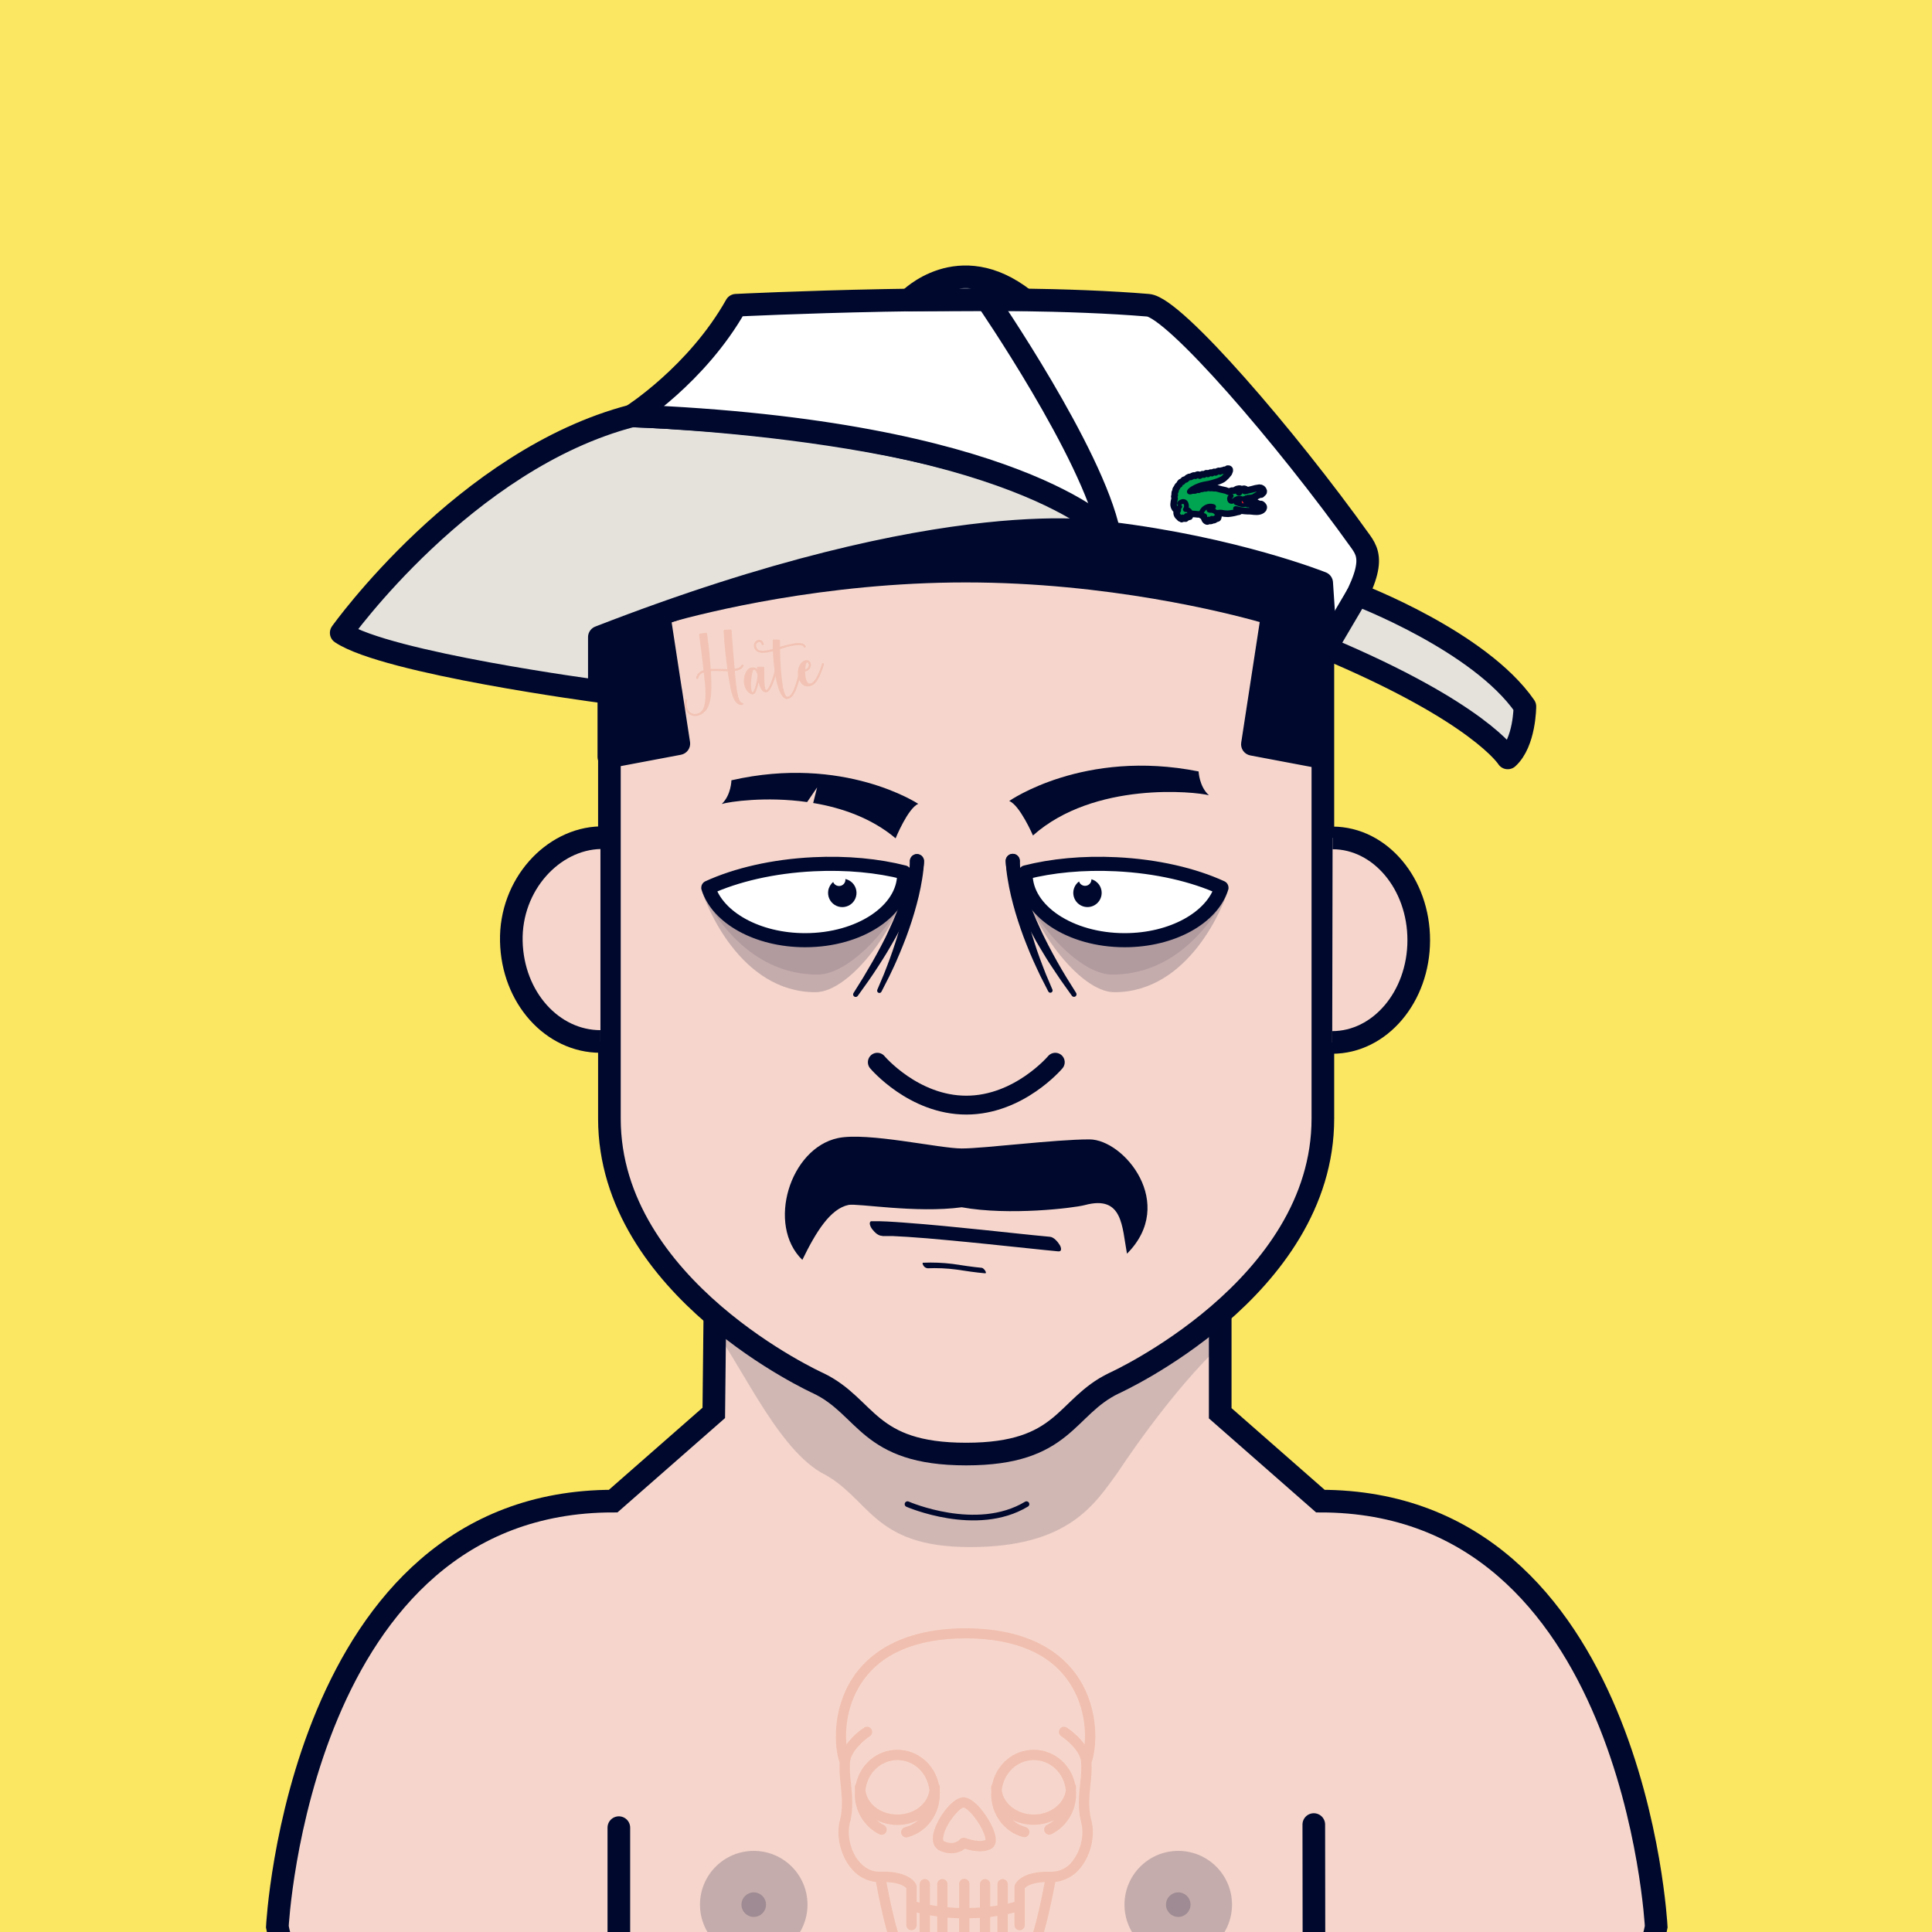 <?xml version="1.0" encoding="UTF-8" standalone="no"?>
<!DOCTYPE svg PUBLIC "-//W3C//DTD SVG 1.1//EN" "http://www.w3.org/Graphics/SVG/1.1/DTD/svg11.dtd">
<svg id="container" version="1.1" width="1024" height="1024" viewbox="0 0 1024 1024" xmlns="http://www.w3.org/2000/svg">
	<rect width="100%" height="100%" fill="#333333" stroke="none"/>
	<svg width="1024" height="1024" viewbox="0 0 1024 1024" xmlns="http://www.w3.org/2000/svg">
<rect cx="0" cy="0" width="1024" height="1024" stroke="none" fill="#FCE762" /></svg>	<svg width="1024" height="1024" viewBox="0 0 1024 1024" fill="none" xmlns="http://www.w3.org/2000/svg">
<g id="FLESH-BASE-BIG-NOSE" clip-path="url(#clip0)">
<g id="Group 39">
<g id="FLESH">
<g id="FLESH copy 6">
<path id="Vector" d="M379.13 674.22H646.74V749.06L699.82 795.62C866.34 795.62 877.82 1021.2 877.82 1021.2C872.08 1052.37 849.11 1051.79 849.11 1051.79H175.71C175.71 1051.79 152.71 1052.37 147 1021.2C147 1021.2 158.48 795.62 325 795.62L378.32 748.86L379.13 674.22Z" fill="#F6D6CC" stroke="#00092D" stroke-width="12" stroke-miterlimit="10"/>
<path id="Vector_2" opacity="0.15" d="M376 701.63C390.91 718.69 410.17 765.63 435 780.4C461.38 793.61 461.6 820 514.15 820C566.7 820 580.39 796.91 592.49 780.37C592.49 780.37 620.7 736.91 648.64 711.37V680H379.64L376 701.63Z" fill="#00092D"/>
<path id="Vector_3" d="M512.08 184C322.62 186.05 323 289.531 323 289.531V592.881C323 683.111 433.74 733.151 433.74 733.151C459.85 745.661 459.56 770.68 512.08 770.68C564.6 770.68 564.3 745.681 590.41 733.151C590.41 733.151 701.15 683.151 701.15 592.881V289.531C701.15 289.531 701.54 186.05 512.08 184Z" fill="#F6D6CC" stroke="#00092D" stroke-width="12" stroke-linecap="round" stroke-linejoin="round"/>
</g>
<g id="ARMS">
<path id="Vector_4" d="M696.34 967.05L696.45 1051.31" stroke="#00092D" stroke-width="12" stroke-linecap="round" stroke-linejoin="round"/>
<path id="Vector_5" d="M328 968.689V1051.31" stroke="#00092D" stroke-width="12" stroke-linecap="round" stroke-linejoin="round"/>
</g>
<path id="Vector_6" d="M481 797.23C481 797.23 517.6 813.23 544.06 797.23" stroke="#00092D" stroke-width="3" stroke-linecap="round" stroke-linejoin="round"/>
</g>
<g id="NOSE copy">
<path id="Vector_7" d="M559.32 563C559.32 563 540.13 585.74 512.16 585.74C484.19 585.74 465 563 465 563" stroke="#00092D" stroke-width="10" stroke-linecap="round" stroke-linejoin="round"/>
</g>
</g>
<g id="Group 5">
<g id="EARS-ROUND">
<g id="Vector_8">
<path d="M318.244 552C292.744 552 271.674 528.79 271.014 498.87C270.354 468.95 292.974 444.55 318.244 444" fill="#F6D6CC"/>
<path d="M318.244 552C292.744 552 271.674 528.79 271.014 498.87C270.354 468.95 292.974 444.55 318.244 444" stroke="#00092D" stroke-width="12" stroke-miterlimit="10"/>
</g>
<g id="Vector_9">
<path d="M706.104 552.51C731.374 552.51 751.914 528.33 751.964 498.4C752.014 468.47 731.575 444.16 706.305 444.11" fill="#F6D6CC"/>
<path d="M706.104 552.51C731.374 552.51 751.914 528.33 751.964 498.4C752.014 468.47 731.575 444.16 706.305 444.11" stroke="#00092D" stroke-width="12" stroke-miterlimit="10"/>
</g>
</g>
</g>
<g id="Group 65">
<g id="Group 64">
<circle id="Ellipse 7" opacity="0.2" cx="399.5" cy="1009.5" r="28.5" fill="#00092D"/>
<circle id="Ellipse 9" opacity="0.2" cx="399.5" cy="1009.5" r="6.5" fill="#00092D"/>
</g>
<g id="Group 63">
<circle id="Ellipse 8" opacity="0.2" cx="624.5" cy="1009.5" r="28.5" fill="#00092D"/>
<circle id="Ellipse 10" opacity="0.2" cx="624.5" cy="1009.5" r="6.5" fill="#00092D"/>
</g>
</g>
</g>
<defs>
<clipPath id="clip0">
<rect width="1024" height="1024" fill="white"/>
</clipPath>
</defs>
</svg>
	<svg width="1024" height="1024" viewBox="0 0 1024 1024" fill="none" xmlns="http://www.w3.org/2000/svg">
<g id="TATTOO-HATE">
<g id="TATTOO-HATE_2">
<g id="Hate" style="mix-blend-mode:darken" opacity="0.61">
<path d="M385.502 354.627C384.559 347.79 383.901 341.23 383.526 334.948C383.492 334.537 383.503 334.267 383.558 334.137C383.61 333.982 383.73 333.88 383.918 333.829C384.107 333.778 384.396 333.749 384.787 333.743L386.754 333.648C387.141 333.618 387.388 333.632 387.494 333.69C387.621 333.721 387.71 333.831 387.761 334.02C387.809 334.184 387.832 334.438 387.832 334.78C388.211 340.401 388.734 346.955 389.402 354.443C390.412 354.325 391.212 354.102 391.802 353.774C392.347 353.477 392.733 353.092 392.959 352.62C393.052 352.411 393.109 352.293 393.129 352.266C393.174 352.235 393.323 352.25 393.576 352.312C393.905 352.388 394.086 352.46 394.121 352.529C394.175 352.57 394.149 352.733 394.043 353.017C393.733 353.77 393.169 354.363 392.35 354.797C391.599 355.197 390.647 355.466 389.492 355.604C389.621 357.029 389.727 358.213 389.811 359.155C389.892 360.073 390.008 361.243 390.161 362.664C390.337 364.082 390.51 365.305 390.679 366.333C391.335 370.276 392.241 372.362 393.399 372.589C393.498 372.6 393.596 372.598 393.691 372.585C393.815 372.592 393.876 372.595 393.876 372.595C393.904 372.616 393.933 372.648 393.964 372.693C393.998 372.762 393.999 372.859 393.968 372.986C393.951 373.037 393.936 373.101 393.922 373.176C393.904 373.399 393.863 373.539 393.798 373.597C393.736 373.679 393.558 373.717 393.263 373.709C391.876 373.758 390.668 373.085 389.639 371.69C389.4 371.381 389.176 371.009 388.968 370.574C388.763 370.163 388.558 369.666 388.353 369.083C388.173 368.497 388 367.971 387.837 367.505C387.697 367.036 387.535 366.411 387.351 365.629C387.188 364.821 387.062 364.19 386.974 363.738C386.882 363.262 386.758 362.558 386.602 361.626C386.445 360.694 386.33 360.05 386.255 359.694C386.201 359.31 386.092 358.629 385.929 357.649C385.787 356.642 385.699 356.018 385.665 355.778C385.004 355.774 384.084 355.757 382.906 355.728C381.724 355.675 380.632 355.646 379.628 355.641C378.645 355.608 377.707 355.631 376.813 355.708C377.104 360.706 377.148 364.564 376.945 367.283C376.865 368.444 376.744 369.489 376.581 370.416C376.422 371.368 376.18 372.332 375.853 373.308C375.55 374.28 375.157 375.13 374.673 375.859C374.213 376.585 373.609 377.245 372.861 377.839C372.117 378.458 371.266 378.921 370.306 379.228C369.158 379.586 368.102 379.637 367.136 379.382C366.174 379.151 365.353 378.705 364.672 378.043C363.769 377.192 363.175 376.102 362.889 374.773C362.63 373.464 362.719 372.192 363.156 370.956C363.167 370.857 363.192 370.78 363.234 370.725C363.275 370.67 363.306 370.629 363.326 370.602C363.347 370.574 363.381 370.557 363.429 370.551C363.48 370.568 363.518 370.575 363.542 370.571C363.569 370.592 363.622 370.621 363.701 370.659C363.804 370.693 363.881 370.719 363.932 370.736C364.141 370.829 364.259 370.886 364.286 370.906C364.314 370.927 364.305 371.038 364.26 371.24C363.975 372.161 363.888 373.103 363.999 374.065C364.138 375.049 364.442 375.898 364.91 376.615C365.403 377.328 366.087 377.843 366.963 378.159C367.863 378.472 368.852 378.455 369.928 378.107C371.028 377.756 371.852 377.102 372.402 376.143C372.951 375.185 373.345 373.992 373.583 372.564C373.808 371.212 373.911 369.608 373.893 367.751C373.875 365.895 373.802 364.34 373.674 363.086C373.566 361.805 373.382 359.984 373.121 357.624C373.067 357.069 373.022 356.66 372.984 356.396C371.381 356.99 370.413 358.019 370.082 359.484C370.041 359.71 369.986 359.841 369.917 359.875C369.869 359.881 369.733 359.864 369.507 359.823C369.185 359.795 368.995 359.748 368.936 359.683C368.875 359.594 368.894 359.383 368.994 359.051C369.466 357.199 370.752 355.917 372.852 355.204C372.092 348.267 371.345 342.295 370.612 337.287C370.514 336.591 370.504 336.177 370.583 336.043C370.686 335.906 371.073 335.791 371.745 335.696L373.502 335.411C374.126 335.323 374.495 335.344 374.612 335.474C374.725 335.58 374.818 335.983 374.893 336.682C375.781 343.307 376.39 349.262 376.722 354.547C377.643 354.49 378.582 354.468 379.537 354.48C380.517 354.488 381.586 354.52 382.743 354.577C383.921 354.606 384.841 354.623 385.502 354.627Z" fill="#EFB7A6"/>
<path d="M401.221 354.608C401.218 354.412 401.215 354.217 401.211 354.022C401.212 353.679 401.257 353.477 401.346 353.416C401.435 353.354 401.666 353.346 402.039 353.391L403.981 353.374C404.273 353.357 404.482 353.364 404.608 353.395C404.755 353.399 404.874 353.455 404.962 353.565C405.048 353.651 405.092 353.791 405.095 353.987C405.091 357.069 405.099 358.854 405.119 359.34C405.162 362.929 405.414 364.973 405.875 365.47C406.111 365.755 406.387 365.716 406.703 365.353C407.149 364.874 407.612 364.087 408.093 362.992C409.086 360.846 409.972 358.116 410.751 354.802L411.891 355.081C411.095 358.446 410.182 361.242 409.151 363.466C408.429 365.109 407.7 366.178 406.963 366.674C406.716 366.831 406.461 366.928 406.197 366.965C404.375 367.223 403.002 365.472 402.079 361.714C401.645 363.659 401.208 365.151 400.768 366.192C400.771 366.216 400.754 366.267 400.716 366.346C400.586 366.633 400.472 366.869 400.376 367.054C400.304 367.236 400.16 367.427 399.944 367.629C399.728 367.831 399.477 367.964 399.193 368.028C398.402 368.14 397.613 367.836 396.826 367.116C396.043 366.419 395.456 365.646 395.067 364.796C394.292 363.12 394.05 361.32 394.34 359.395C394.63 357.471 395.273 355.962 396.268 354.867C396.834 354.2 397.636 353.818 398.674 353.72C399.736 353.619 400.585 353.915 401.221 354.608ZM401.341 357.012C400.757 355.651 400.198 354.984 399.664 355.011C399.393 355 399.163 355.277 398.974 355.842C398.637 356.917 398.392 358.211 398.239 359.725C398.006 361.886 397.99 363.674 398.19 365.088C398.37 366.359 398.647 366.932 399.02 366.806C399.157 366.737 399.303 366.558 399.458 366.267C399.612 365.976 399.751 365.663 399.875 365.327C400.026 365.012 400.157 364.639 400.267 364.208C400.405 363.797 400.504 363.465 400.566 363.212C400.649 362.931 400.739 362.527 400.835 362C400.956 361.469 401.039 361.103 401.083 360.901C401.128 360.699 401.194 360.298 401.28 359.699C401.391 359.096 401.46 358.72 401.488 358.569C401.416 358.065 401.367 357.546 401.341 357.012Z" fill="#EFB7A6"/>
<path d="M404.807 341.407C404.865 341.643 404.862 341.79 404.797 341.848C404.728 341.883 404.548 341.908 404.257 341.925C404.209 341.931 404.161 341.938 404.113 341.945C403.942 341.945 403.843 341.934 403.815 341.914C403.76 341.873 403.706 341.746 403.651 341.533C403.553 341.009 403.344 340.659 403.026 340.484C402.632 340.295 402.251 340.276 401.88 340.426C401.483 340.556 401.195 340.767 401.016 341.062C400.67 341.722 400.645 342.411 400.942 343.127C401.211 343.823 401.608 344.292 402.132 344.536C403.49 345.151 405.984 344.97 409.613 343.993C409.536 342.414 409.517 341.071 409.557 339.965C409.554 339.427 409.619 339.112 409.753 339.02C409.887 338.928 410.214 338.906 410.735 338.955L412.579 339.024C413.045 339.032 413.312 339.104 413.38 339.241C413.469 339.351 413.486 339.642 413.43 340.115C413.433 340.824 413.436 341.716 413.442 342.791C413.939 342.672 414.704 342.466 415.739 342.173C416.798 341.877 417.612 341.664 418.18 341.535C418.749 341.406 419.438 341.259 420.246 341.096C421.079 340.93 421.836 340.835 422.517 340.812C423.199 340.789 423.852 340.819 424.475 340.902C425.721 341.068 426.56 341.549 426.99 342.344C427.12 342.571 427.169 342.747 427.138 342.874C427.131 342.997 426.998 343.089 426.737 343.151C426.593 343.171 426.487 343.198 426.419 343.232C426.35 343.267 426.276 343.265 426.198 343.227C426.143 343.186 426.102 343.155 426.074 343.134C426.071 343.11 426.051 343.052 426.013 342.96C425.976 342.867 425.926 342.776 425.864 342.687C425.646 342.351 425.262 342.148 424.715 342.079C423.687 341.906 422.442 341.923 420.979 342.13C419.517 342.337 418.28 342.585 417.269 342.874C416.279 343.136 415.013 343.523 413.471 344.035C413.587 351.601 414.017 357.752 414.76 362.49C414.926 363.494 415.064 364.294 415.173 364.89C415.285 365.51 415.469 366.206 415.725 366.977C415.98 367.748 416.262 368.356 416.57 368.802C416.84 369.155 417.167 369.304 417.55 369.25C417.934 369.196 418.256 369.053 418.517 368.82C418.777 368.588 419.023 368.333 419.252 368.056C420.018 367.067 420.763 365.506 421.489 363.374C422.617 360.108 423.444 356.53 423.97 352.64L425.131 352.807C424.591 356.772 423.75 360.425 422.608 363.766C421.845 365.977 421.029 367.646 420.161 368.771C419.893 369.127 419.548 369.457 419.127 369.761C418.729 370.062 418.248 370.289 417.682 370.442C417.144 370.616 416.624 370.567 416.121 370.296C414.967 369.75 413.935 368.33 413.023 366.037C411.191 361.38 410.06 354.422 409.631 345.164C408.501 345.471 407.493 345.699 406.61 345.848C405.698 345.977 404.765 346.035 403.809 346.024C402.826 345.991 402 345.766 401.329 345.347C400.634 344.931 400.132 344.318 399.821 343.505C399.47 342.577 399.461 341.734 399.794 340.978C400.1 340.201 400.611 339.664 401.327 339.367C402.177 338.978 402.939 339.005 403.613 339.447C404.26 339.87 404.658 340.523 404.807 341.407Z" fill="#EFB7A6"/>
<path d="M423.644 352.87C423.936 352.168 424.396 351.528 425.024 350.951C425.648 350.349 426.356 349.992 427.147 349.88C427.795 349.789 428.378 349.938 428.898 350.33C429.415 350.697 429.714 351.254 429.795 352.001C429.887 352.648 429.781 353.287 429.479 353.916C428.929 355.046 428.022 355.724 426.758 355.952C426.765 358.421 427.148 360.263 427.906 361.476C428.255 362.039 428.684 362.308 429.195 362.285C429.733 362.282 430.209 362.105 430.624 361.753C431.042 361.425 431.447 361.001 431.838 360.481C432.411 359.69 432.962 358.744 433.491 357.642C434.017 356.516 434.429 355.541 434.728 354.716C435.024 353.867 435.382 352.764 435.802 351.409L436.911 351.729C436.219 353.93 435.588 355.695 435.018 357.023C434.468 358.323 433.905 359.442 433.328 360.38C432.775 361.314 432.093 362.108 431.28 362.761C430.69 363.26 429.941 363.586 429.034 363.739C428.153 363.912 427.3 363.849 426.475 363.55C425.774 363.257 425.141 362.76 424.577 362.057C424.012 361.354 423.594 360.557 423.321 359.666C422.571 357.302 422.679 355.036 423.644 352.87ZM427.983 351.119C427.801 351.047 427.632 351.145 427.474 351.412C427.316 351.678 427.185 352.052 427.082 352.531C426.999 352.983 426.935 353.395 426.89 353.769C426.845 354.142 426.817 354.464 426.806 354.734C427.563 354.554 428.1 354.111 428.416 353.406C428.609 353.037 428.671 352.612 428.603 352.132C428.535 351.653 428.328 351.315 427.983 351.119Z" fill="#EFB7A6"/>
</g>
</g>
</g>
</svg>
	<svg width="1024" height="1024" viewBox="0 0 1024 1024" fill="none" xmlns="http://www.w3.org/2000/svg">
<g id="MOUTH-DIAGONAL">
<g id="MOUTH-DIAGONAL_2">
<path id="Vector" d="M467.61 655.14C468.52 655.14 469.44 655.14 470.35 655.14H471.94H472.19H473.19C475.91 655.25 478.62 655.41 481.34 655.59C488.04 656.04 494.74 656.59 501.43 657.24C515.84 658.56 530.22 660.08 544.61 661.59C550.03 662.16 555.45 662.75 560.88 663.25C563.01 663.45 562.47 661.25 561.74 659.97C560.74 658.3 558.64 655.71 556.49 655.52C545 654.46 533.49 653.15 522.05 651.97C507.63 650.49 493.19 649.02 478.73 647.97C473.12 647.57 467.47 647.15 461.84 647.27C461.1 647.27 460.96 648.27 461.01 648.75C461.218 649.794 461.682 650.769 462.36 651.59C463.6 653.17 465.48 655.08 467.65 655.03L467.61 655.14Z" fill="#00092D"/>
<path id="Vector_2" d="M491.5 672.22C496.599 672.001 501.707 672.219 506.769 672.87C511.859 673.63 516.919 674.43 522.049 674.87C523.519 675.01 521.45 672.07 520.4 671.97C515.2 671.49 510.07 670.66 504.91 669.9C499.74 669.255 494.525 669.045 489.32 669.27C488.54 669.27 489.32 670.67 489.51 670.89C489.725 671.241 490.017 671.539 490.363 671.763C490.709 671.986 491.101 672.129 491.51 672.18L491.5 672.22Z" fill="#00092D"/>
</g>
</g>
</svg>
	<svg width="1024" height="1024" viewBox="0 0 1024 1024" fill="none" xmlns="http://www.w3.org/2000/svg">
<g id="MOUSTACHE-DAD">
<g id="MOUSTACHE-DADDY">
<path id="Vector" d="M425.261 667.77C406.181 649.31 418.601 608.58 444.151 603.2C459.741 599.92 497.851 608.71 509.751 608.71C521.651 608.71 559.101 603.9 577.411 603.9C595.721 603.9 623.891 637.9 597.321 664.49C594.641 650.14 595.221 633.27 574.971 638.72C569.251 640.26 534.821 644.45 509.751 639.88C485.551 643.16 454.391 637.65 449.681 638.65C440.041 640.7 432.431 653 425.261 667.77Z" fill="#00092D"/>
</g>
</g>
</svg>
	<svg width="1024" height="1024" viewBox="0 0 1024 1024" fill="none" xmlns="http://www.w3.org/2000/svg">
<g id="EYES-TRAUMA-ANGRY">
<g id="Group 26">
<path id="Vector" opacity="0.2" d="M371.546 470.795C373.937 479.302 392.157 525.892 432.191 525.892C451.008 525.892 477.296 489.472 482.218 463.464L457.741 458.673L421.321 457.823L377.953 469.357L371.546 470.795Z" fill="#00092D"/>
<path id="Vector_2" opacity="0.1" d="M374.124 476.93C383.584 493.562 402.541 516.554 433.246 516.554C451.288 516.554 475.606 488.538 484.926 464.052" fill="#00092D"/>
<path id="Vector_3" d="M489.744 456.386C489.744 457.32 489.679 458.086 489.623 458.907C489.567 459.729 489.473 460.476 489.399 461.27C489.221 462.82 489.025 464.361 488.764 465.883C488.287 468.946 487.652 471.953 486.971 474.942C485.55 480.868 483.83 486.718 481.816 492.47L480.275 496.756C479.743 498.176 479.173 499.558 478.622 500.987C477.548 503.788 476.287 506.59 475.101 509.391C473.915 512.193 472.543 514.864 471.282 517.6L467.173 525.65C467.03 525.925 466.787 526.134 466.494 526.234C466.201 526.335 465.88 526.318 465.599 526.188C465.318 526.059 465.097 525.825 464.983 525.537C464.87 525.249 464.871 524.928 464.988 524.641V524.595L468.48 516.358C469.545 513.557 470.675 510.82 471.674 508.009C472.673 505.198 473.691 502.406 474.55 499.604C474.989 498.194 475.484 496.803 475.876 495.365L477.072 491.078C478.632 485.392 479.898 479.629 480.863 473.812C481.312 470.907 481.722 468.012 481.956 465.117C482.105 463.67 482.18 462.232 482.255 460.803C482.255 460.093 482.255 459.365 482.255 458.674C482.255 457.983 482.255 457.226 482.255 456.703C482.223 456.213 482.288 455.721 482.446 455.255C482.604 454.79 482.853 454.36 483.177 453.991C483.501 453.622 483.895 453.319 484.336 453.102C484.777 452.885 485.257 452.757 485.747 452.725C486.238 452.693 486.73 452.758 487.195 452.917C487.661 453.075 488.09 453.323 488.46 453.648C488.829 453.972 489.131 454.366 489.348 454.807C489.565 455.248 489.694 455.727 489.726 456.218C489.744 456.227 489.753 456.32 489.744 456.386Z" fill="#00092D"/>
<path id="Vector_4" d="M489.755 456.479C489.755 457.721 489.578 458.468 489.466 459.421C489.354 460.373 489.186 461.176 488.989 462.016C488.644 463.725 488.186 465.379 487.747 467.022C486.814 470.281 485.702 473.475 484.451 476.585C481.989 482.759 479.148 488.775 475.944 494.599C474.431 497.54 472.694 500.352 471.059 503.209C469.425 506.067 467.595 508.812 465.848 511.614C464.102 514.415 462.216 517.096 460.367 519.804L454.652 527.816C454.452 528.116 454.142 528.324 453.789 528.395C453.436 528.466 453.069 528.394 452.77 528.194C452.47 527.995 452.262 527.685 452.191 527.332C452.12 526.979 452.192 526.612 452.391 526.313L457.556 518.039C459.227 515.237 460.843 512.436 462.487 509.634C464.13 506.832 465.606 503.947 467.156 501.08C468.706 498.213 470.116 495.327 471.414 492.376C474.156 486.572 476.542 480.606 478.558 474.512C479.567 471.486 480.426 468.432 481.098 465.388C481.416 463.856 481.733 462.334 481.939 460.821C482.07 460.065 482.116 459.327 482.21 458.589L482.284 457.515C482.284 457.329 482.284 457.179 482.284 457.011V456.544C482.266 456.054 482.345 455.565 482.517 455.105C482.688 454.645 482.948 454.223 483.283 453.863C483.617 453.504 484.019 453.214 484.465 453.009C484.912 452.805 485.394 452.691 485.884 452.673C486.375 452.656 486.864 452.735 487.324 452.906C487.784 453.077 488.206 453.338 488.565 453.672C488.925 454.006 489.215 454.408 489.419 454.854C489.623 455.301 489.737 455.783 489.755 456.273V456.479Z" fill="#00092D"/>
<path id="Vector_5" d="M426.756 498.325C455.706 498.325 479.23 482.655 479.23 463.315C479.23 462.997 479.23 462.689 479.23 462.381C465.399 458.842 448.861 457.198 431.183 458.067C409.639 459.122 390.158 463.735 375.422 470.487C380.344 486.381 401.458 498.325 426.756 498.325Z" fill="white" stroke="#00092D" stroke-width="7.471" stroke-linecap="round" stroke-linejoin="round"/>
<path id="Vector_6" d="M438.986 472.091C439.262 470.286 440.19 468.646 441.594 467.478C441.867 468.167 442.36 468.746 442.996 469.126C443.632 469.507 444.375 469.667 445.111 469.583C445.847 469.498 446.535 469.174 447.068 468.659C447.601 468.144 447.95 467.469 448.06 466.736C448.101 466.458 448.103 466.175 448.068 465.896C449.505 466.215 450.817 466.949 451.842 468.005C452.867 469.062 453.559 470.396 453.835 471.842C454.11 473.287 453.957 474.782 453.392 476.142C452.828 477.501 451.878 478.666 450.659 479.491C449.441 480.317 448.007 480.768 446.535 480.788C445.063 480.808 443.618 480.397 442.377 479.605C441.136 478.813 440.155 477.675 439.553 476.332C438.952 474.988 438.757 473.498 438.993 472.045L438.986 472.091Z" fill="#00092D"/>
<path id="Vector_7" opacity="0.2" d="M651.275 470.795C648.893 479.302 630.664 525.892 590.639 525.892C571.822 525.892 545.534 489.472 540.604 463.464L565.08 458.673L601.5 457.823L644.868 469.357L651.275 470.795Z" fill="#00092D"/>
<path id="Vector_8" opacity="0.1" d="M648.706 476.93C639.237 493.562 620.289 516.554 589.574 516.554C571.542 516.554 547.224 488.538 537.904 464.052" fill="#00092D"/>
<path id="Vector_9" d="M540.519 456.656C540.519 457.179 540.473 457.945 540.519 458.627C540.566 459.308 540.519 460.046 540.566 460.756C540.641 462.185 540.716 463.623 540.856 465.07C541.098 467.965 541.5 470.86 541.948 473.764C542.918 479.581 544.184 485.344 545.74 491.032L546.944 495.318C547.364 496.737 547.878 498.119 548.27 499.558C549.12 502.406 550.138 505.161 551.137 507.962C552.137 510.764 553.276 513.519 554.331 516.311L557.824 524.548C557.931 524.832 557.927 525.145 557.812 525.427C557.698 525.708 557.482 525.935 557.207 526.064C556.932 526.193 556.619 526.212 556.33 526.12C556.041 526.028 555.797 525.83 555.648 525.566L551.539 517.516C550.269 514.779 548.924 512.071 547.719 509.307C546.515 506.543 545.273 503.769 544.199 500.902C543.648 499.492 543.069 498.101 542.536 496.672L541.005 492.385C538.987 486.635 537.266 480.784 535.85 474.857C535.168 471.869 534.524 468.862 534.057 465.799C533.796 464.277 533.599 462.736 533.413 461.186C533.338 460.392 533.245 459.626 533.198 458.823C533.151 458.02 533.077 457.273 533.067 456.302C533.057 455.311 533.441 454.357 534.135 453.649C534.828 452.942 535.775 452.539 536.765 452.529C537.756 452.519 538.71 452.903 539.417 453.596C540.125 454.29 540.528 455.236 540.538 456.227C540.543 456.317 540.543 456.407 540.538 456.498L540.519 456.656Z" fill="#00092D"/>
<path id="Vector_10" d="M540.519 456.591V456.955C540.519 457.123 540.519 457.273 540.519 457.459L540.584 458.533C540.687 459.271 540.724 460.009 540.865 460.765C541.07 462.278 541.387 463.8 541.696 465.332C542.415 468.376 543.236 471.43 544.245 474.456C546.253 480.553 548.639 486.52 551.389 492.32C552.687 495.271 554.19 498.119 555.647 501.024C557.104 503.928 558.72 506.73 560.27 509.578C561.82 512.426 563.529 515.181 565.191 517.983L570.365 526.256C570.564 526.556 570.636 526.923 570.566 527.276C570.495 527.629 570.286 527.939 569.987 528.138C569.687 528.338 569.32 528.41 568.968 528.339C568.615 528.268 568.304 528.06 568.105 527.76L562.399 519.748C560.531 517.04 558.748 514.294 556.908 511.558C555.068 508.822 553.406 505.955 551.697 503.153C549.988 500.352 548.326 497.484 546.813 494.543C543.615 488.717 540.777 482.701 538.315 476.529C537.064 473.419 535.99 470.225 535.019 466.966C534.57 465.323 534.085 463.67 533.776 461.961C533.58 461.12 533.459 460.224 533.3 459.364C533.148 458.39 533.051 457.408 533.011 456.423C532.978 455.432 533.341 454.469 534.019 453.746C534.697 453.023 535.634 452.598 536.625 452.566C537.615 452.534 538.578 452.897 539.302 453.574C540.025 454.252 540.449 455.189 540.481 456.18C540.491 456.261 540.491 456.342 540.481 456.423L540.519 456.591Z" fill="#00092D"/>
<path id="Vector_11" d="M596.074 498.325C567.124 498.325 543.591 482.655 543.591 463.315C543.591 462.997 543.591 462.689 543.591 462.381C557.422 458.842 573.969 457.198 591.638 458.067C613.182 459.122 632.672 463.735 647.398 470.487C642.477 486.381 621.372 498.325 596.074 498.325Z" fill="white" stroke="#00092D" stroke-width="7.471" stroke-linecap="round" stroke-linejoin="round"/>
<path id="Vector_12" d="M582.719 469.177C581.733 467.642 580.223 466.518 578.47 466.013C578.498 466.752 578.282 467.48 577.855 468.085C577.428 468.689 576.813 469.137 576.107 469.358C575.401 469.578 574.642 469.561 573.946 469.307C573.251 469.054 572.658 468.579 572.26 467.955C572.11 467.717 571.993 467.46 571.913 467.19C570.732 468.063 569.831 469.263 569.323 470.641C568.815 472.02 568.722 473.517 569.054 474.948C569.387 476.379 570.131 477.682 571.195 478.695C572.259 479.708 573.596 480.388 575.042 480.65C576.488 480.912 577.979 480.746 579.331 480.171C580.683 479.596 581.837 478.638 582.651 477.414C583.465 476.191 583.904 474.757 583.912 473.287C583.921 471.818 583.499 470.379 582.699 469.146L582.719 469.177Z" fill="#00092D"/>
<path id="Vector_13" d="M640.755 421.514C633.691 419.574 579.98 413.94 547.491 442.818C547.491 442.818 540.525 426.71 534.897 424.545C534.897 424.545 574.46 396.749 635.284 408.877C635.298 408.891 635.556 416.818 640.755 421.514Z" fill="#00092D"/>
<path id="Vector_14" d="M387.667 413.574C387.667 413.574 387.562 421.367 382.545 426.129C386.544 424.912 405.892 422.015 427.795 425.108L433.095 417.348L430.997 425.608C446.017 428.093 461.93 433.567 474.691 444.324C474.691 444.324 481.227 428.317 486.711 426.06C486.711 426.06 447.263 399.936 387.667 413.574Z" fill="#00092D"/>
</g>
</g>
</svg>
	<svg id="empty-layer"></svg>	<svg width="1024" height="1024" viewBox="0 0 1024 1024" fill="none" xmlns="http://www.w3.org/2000/svg">
<g id="CLOTHES-CHEST-TATTOO" clip-path="url(#clip0)">
<g id="Group" opacity="0.75">
<g id="Vector" style="mix-blend-mode:multiply">
<path d="M578.006 945.45C578.5 941.702 578.678 937.918 578.536 934.14C581.256 926.75 583.016 906.49 571.436 889C563.646 877.21 546.966 863.13 511.776 863H510.946C476.306 863.4 459.816 877.37 452.086 889.07C440.526 906.57 442.296 926.8 445.016 934.18C444.869 937.978 445.047 941.782 445.546 945.55C446.196 951.92 446.856 958.55 445.146 964.9C443.046 972.71 445.336 982.9 450.706 989.7C452.308 991.858 454.337 993.664 456.666 995.005C458.995 996.347 461.575 997.196 464.246 997.5C465.566 1004.66 469.926 1027.15 474.176 1034.85C477.126 1040.22 494.606 1048.49 511.776 1048.49C528.946 1048.49 546.406 1040.22 549.366 1034.85C553.616 1027.14 558.006 1004.59 559.366 997.47C562.031 997.16 564.606 996.311 566.934 994.976C569.261 993.64 571.293 991.845 572.906 989.7C578.276 982.91 580.556 972.7 578.456 964.9C576.676 958.45 577.356 951.84 578.006 945.45ZM544.576 1032.17C543.046 1034.95 528.076 1042.98 511.776 1042.98C495.476 1042.98 480.496 1034.98 478.966 1032.17C475.326 1025.58 471.306 1005.43 469.826 997.55C477.206 997.85 479.736 1000.06 480.366 1000.78V1020.52C480.408 1021.22 480.714 1021.87 481.223 1022.35C481.731 1022.83 482.403 1023.09 483.101 1023.09C483.799 1023.09 484.471 1022.83 484.979 1022.35C485.487 1021.87 485.794 1021.22 485.836 1020.52V1013.68L487.436 1014.06V1025.75C487.413 1026.12 487.467 1026.5 487.594 1026.85C487.722 1027.2 487.919 1027.52 488.176 1027.79C488.432 1028.07 488.741 1028.28 489.084 1028.43C489.427 1028.58 489.797 1028.66 490.171 1028.66C490.544 1028.66 490.914 1028.58 491.257 1028.43C491.601 1028.28 491.91 1028.07 492.166 1027.79C492.422 1027.52 492.62 1027.2 492.747 1026.85C492.874 1026.5 492.928 1026.12 492.906 1025.75V1015.17C494.156 1015.39 495.426 1015.59 496.726 1015.77V1025.77C496.703 1026.14 496.757 1026.52 496.884 1026.87C497.012 1027.22 497.209 1027.54 497.466 1027.81C497.722 1028.09 498.031 1028.3 498.374 1028.45C498.717 1028.6 499.087 1028.68 499.461 1028.68C499.834 1028.68 500.204 1028.6 500.547 1028.45C500.891 1028.3 501.2 1028.09 501.456 1027.81C501.712 1027.54 501.91 1027.22 502.037 1026.87C502.164 1026.52 502.218 1026.14 502.196 1025.77V1016.39C504.286 1016.56 506.326 1016.67 508.356 1016.72V1025.72C508.356 1026.08 508.426 1026.43 508.564 1026.76C508.701 1027.1 508.902 1027.4 509.155 1027.65C509.409 1027.9 509.71 1028.1 510.041 1028.24C510.372 1028.38 510.727 1028.45 511.086 1028.45C511.444 1028.45 511.799 1028.38 512.13 1028.24C512.462 1028.1 512.763 1027.9 513.016 1027.65C513.27 1027.4 513.471 1027.1 513.608 1026.76C513.745 1026.43 513.816 1026.08 513.816 1025.72V1016.72C515.646 1016.72 517.486 1016.63 519.366 1016.51V1025.76C519.343 1026.13 519.397 1026.51 519.524 1026.86C519.652 1027.21 519.849 1027.53 520.106 1027.8C520.362 1028.08 520.671 1028.29 521.014 1028.44C521.357 1028.59 521.727 1028.67 522.101 1028.67C522.474 1028.67 522.844 1028.59 523.187 1028.44C523.531 1028.29 523.84 1028.08 524.096 1027.8C524.352 1027.53 524.55 1027.21 524.677 1026.86C524.804 1026.51 524.858 1026.13 524.836 1025.76V1016.03C526.116 1015.88 527.386 1015.7 528.656 1015.51V1025.75C528.633 1026.12 528.687 1026.5 528.814 1026.85C528.942 1027.2 529.139 1027.52 529.396 1027.79C529.652 1028.07 529.961 1028.28 530.304 1028.43C530.647 1028.58 531.017 1028.66 531.391 1028.66C531.765 1028.66 532.134 1028.58 532.477 1028.43C532.821 1028.28 533.13 1028.07 533.386 1027.79C533.642 1027.52 533.84 1027.2 533.967 1026.85C534.094 1026.5 534.148 1026.12 534.126 1025.75V1014.51C535.496 1014.22 536.696 1013.94 537.696 1013.68V1020.52C537.738 1021.22 538.044 1021.87 538.553 1022.35C539.061 1022.83 539.733 1023.09 540.431 1023.09C541.129 1023.09 541.801 1022.83 542.309 1022.35C542.817 1021.87 543.124 1021.22 543.166 1020.52V1000.82C543.886 999.99 546.466 997.82 553.736 997.53C551.886 1007.37 547.926 1026.1 544.576 1032.17ZM568.576 986.27C567.265 988.081 565.54 989.551 563.544 990.559C561.549 991.566 559.341 992.081 557.106 992.06C541.216 991.55 538.186 998.29 537.886 999.06C537.764 999.379 537.703 999.718 537.706 1000.06V1008.06C536.806 1008.31 535.606 1008.62 534.136 1008.95V998.5C534.094 997.803 533.787 997.149 533.279 996.67C532.771 996.192 532.099 995.925 531.401 995.925C530.703 995.925 530.031 996.192 529.523 996.67C529.014 997.149 528.708 997.803 528.666 998.5V1009.97C527.396 1010.17 526.126 1010.35 524.846 1010.5V998.5C524.804 997.803 524.497 997.149 523.989 996.67C523.481 996.192 522.809 995.925 522.111 995.925C521.413 995.925 520.741 996.192 520.233 996.67C519.724 997.149 519.418 997.803 519.376 998.5V1011.03C517.496 1011.15 515.656 1011.22 513.826 1011.24V998.5C513.826 997.776 513.538 997.082 513.026 996.57C512.514 996.058 511.82 995.77 511.096 995.77C510.372 995.77 509.677 996.058 509.165 996.57C508.653 997.082 508.366 997.776 508.366 998.5V1011.25C506.366 1011.25 504.286 1011.07 502.206 1010.88V998.5C502.164 997.803 501.857 997.149 501.349 996.67C500.841 996.192 500.169 995.925 499.471 995.925C498.773 995.925 498.101 996.192 497.593 996.67C497.084 997.149 496.778 997.803 496.736 998.5V1010.25C495.446 1010.06 494.166 1009.86 492.916 1009.63V998.5C492.874 997.803 492.567 997.149 492.059 996.67C491.551 996.192 490.879 995.925 490.181 995.925C489.483 995.925 488.811 996.192 488.303 996.67C487.794 997.149 487.488 997.803 487.446 998.5V1008.44C486.836 1008.29 486.306 1008.14 485.846 1008.02V1000.02C485.849 999.678 485.788 999.339 485.666 999.02C485.376 998.25 482.336 991.56 466.476 992.02C460.966 992.26 457.166 988.96 455.006 986.23C450.706 980.79 448.786 972.39 450.446 966.23C452.446 958.87 451.656 951.45 450.996 944.91C450.49 941.267 450.333 937.583 450.526 933.91C451.116 927.91 458.326 922 461.046 920.24C461.348 920.043 461.608 919.788 461.812 919.491C462.015 919.193 462.158 918.859 462.233 918.506C462.307 918.153 462.311 917.789 462.245 917.434C462.178 917.08 462.043 916.742 461.846 916.44C461.649 916.138 461.394 915.878 461.097 915.674C460.799 915.47 460.464 915.327 460.111 915.253C459.759 915.179 459.395 915.175 459.04 915.241C458.686 915.307 458.348 915.443 458.046 915.64C454.418 918.06 451.232 921.084 448.626 924.58C447.886 916.2 449.006 903.48 456.626 891.97C466.896 876.43 485.446 868.48 511.756 868.34C538.056 868.48 556.596 876.41 566.856 891.93C574.476 903.45 575.596 916.2 574.856 924.58C572.244 921.085 569.055 918.062 565.426 915.64C565.124 915.446 564.786 915.314 564.433 915.251C564.08 915.187 563.718 915.194 563.367 915.271C563.017 915.347 562.685 915.492 562.39 915.697C562.096 915.902 561.844 916.163 561.651 916.465C561.457 916.767 561.325 917.104 561.261 917.457C561.198 917.811 561.205 918.173 561.281 918.523C561.358 918.874 561.503 919.206 561.708 919.5C561.913 919.795 562.174 920.046 562.476 920.24C565.206 921.99 572.416 927.84 573.026 933.91C573.203 937.554 573.043 941.206 572.546 944.82C571.876 951.38 571.116 958.82 573.106 966.2C574.776 972.43 572.856 980.83 568.566 986.25L568.576 986.27Z" fill="#EFB7A6"/>
</g>
<g id="Vector_2" style="mix-blend-mode:multiply">
<path d="M569.876 945.67C567.586 935.07 558.606 927.4 547.876 927.4C537.146 927.4 528.186 935.07 525.876 945.67C525.513 946.14 525.317 946.717 525.316 947.31C525.316 947.87 525.316 948.42 525.396 948.96C525.476 949.5 525.316 950.25 525.316 950.91C525.316 961.72 532.316 971.09 542.316 973.7C543.006 973.845 543.725 973.719 544.324 973.347C544.923 972.975 545.355 972.387 545.532 971.705C545.708 971.022 545.615 970.298 545.271 969.683C544.927 969.067 544.36 968.608 543.686 968.4C541.137 967.737 538.784 966.472 536.826 964.71C540.242 966.343 543.98 967.19 547.766 967.19C551.552 967.19 555.29 966.343 558.706 964.71C557.573 965.712 556.312 966.56 554.956 967.23C554.634 967.388 554.345 967.607 554.108 967.876C553.87 968.145 553.688 968.459 553.571 968.798C553.455 969.137 553.406 969.496 553.429 969.855C553.451 970.213 553.543 970.563 553.701 970.885C553.859 971.208 554.078 971.496 554.347 971.734C554.616 971.971 554.929 972.153 555.268 972.27C555.608 972.386 555.967 972.435 556.325 972.413C556.683 972.391 557.034 972.298 557.356 972.14C561.289 970.158 564.59 967.116 566.887 963.358C569.184 959.6 570.386 955.275 570.356 950.87C570.356 950.2 570.356 949.55 570.276 948.87C570.196 948.19 570.356 947.78 570.356 947.23C570.363 946.673 570.195 946.127 569.876 945.67ZM530.956 948.89C531.956 939.74 539.156 932.89 547.956 932.89C556.756 932.89 563.956 939.76 564.906 948.89C563.956 956.11 556.576 961.73 547.956 961.73C539.336 961.73 531.926 956.25 530.956 948.89Z" fill="#EFB7A6"/>
</g>
<g id="Vector_3" style="mix-blend-mode:multiply">
<path d="M510.696 952.59C504.476 952.59 496.166 964.59 494.696 971.89C493.416 978.16 496.776 980.33 498.266 980.97C500.124 981.81 502.136 982.256 504.176 982.28C506.792 982.3 509.342 981.452 511.426 979.87C513.97 980.716 516.625 981.181 519.306 981.25C521.293 981.298 523.266 980.894 525.076 980.07C526.446 979.41 528.576 977.59 527.546 972.84C526.116 966.25 517.506 952.78 510.696 952.59ZM522.306 975.25C521.345 975.597 520.327 975.763 519.306 975.74C516.753 975.645 514.232 975.132 511.846 974.22C511.307 974.001 510.713 973.959 510.149 974.099C509.585 974.239 509.079 974.555 508.706 975C508.109 975.585 507.403 976.047 506.627 976.358C505.851 976.668 505.021 976.822 504.186 976.81C502.893 976.782 501.62 976.49 500.446 975.95C499.656 975.61 499.896 973.88 500.036 973.14C501.286 966.54 508.566 958.14 510.736 958.06C511.566 958.06 514.486 960.16 517.816 965C521.306 970.08 522.436 974.01 522.306 975.25Z" fill="#EFB7A6"/>
</g>
<g id="Vector_4" style="mix-blend-mode:multiply">
<path d="M498.086 948.95C498.136 948.41 498.156 947.86 498.156 947.31C498.156 946.718 497.963 946.143 497.606 945.67C495.316 935.07 486.336 927.4 475.606 927.4C464.876 927.4 455.926 935.07 453.606 945.67C453.25 946.143 453.057 946.719 453.056 947.31C453.056 947.87 453.056 948.42 453.126 948.95C453.196 949.48 453.056 950.25 453.056 950.95C453.026 955.355 454.227 959.68 456.524 963.438C458.821 967.196 462.122 970.238 466.056 972.22C466.378 972.377 466.728 972.469 467.086 972.491C467.444 972.512 467.803 972.463 468.142 972.346C468.481 972.229 468.793 972.047 469.062 971.809C469.33 971.571 469.549 971.283 469.706 970.96C469.863 970.638 469.955 970.288 469.976 969.93C469.998 969.572 469.949 969.213 469.832 968.874C469.715 968.535 469.532 968.223 469.294 967.955C469.056 967.686 468.768 967.467 468.446 967.31C467.084 966.636 465.819 965.782 464.686 964.77C468.103 966.41 471.845 967.261 475.636 967.261C479.426 967.261 483.168 966.41 486.586 964.77C484.629 966.529 482.281 967.794 479.736 968.46C479.377 968.541 479.038 968.692 478.739 968.907C478.44 969.121 478.187 969.393 477.995 969.707C477.803 970.021 477.677 970.37 477.623 970.734C477.57 971.098 477.59 971.469 477.682 971.825C477.775 972.181 477.938 972.514 478.163 972.806C478.387 973.097 478.668 973.34 478.988 973.521C479.309 973.702 479.662 973.816 480.028 973.857C480.393 973.898 480.763 973.865 481.116 973.76C491.116 971.15 498.116 961.76 498.116 950.97C498.156 950.25 498.136 949.59 498.086 948.95ZM458.696 948.89C459.696 939.74 466.896 932.89 475.646 932.89C484.396 932.89 491.646 939.76 492.586 948.89C491.586 956.23 484.406 961.73 475.646 961.73C466.886 961.73 459.666 956.25 458.696 948.89Z" fill="#EFB7A6"/>
</g>
</g>
</g>
<defs>
<clipPath id="clip0">
<rect width="1024" height="1024" fill="white"/>
</clipPath>
</defs>
</svg>
	<svg id="empty-layer"></svg>	<svg width="1024" height="1024" viewBox="0 0 1024 1024" fill="none" xmlns="http://www.w3.org/2000/svg">
<g id="HAIR-CAP">
<g id="Group 18">
<path id="Vector" d="M535.99 236.669L698.28 276.669C699.592 276.981 700.76 277.727 701.596 278.784C702.433 279.842 702.888 281.151 702.89 282.499L703.89 398.499C703.89 399.381 703.696 400.253 703.322 401.052C702.947 401.85 702.4 402.557 701.721 403.12C701.042 403.683 700.247 404.09 699.393 404.311C698.539 404.532 697.647 404.562 696.78 404.399L665.7 398.399C664.168 398.113 662.807 397.243 661.906 395.972C661.005 394.701 660.633 393.129 660.87 391.589L665.18 363.589L670.68 327.699C652.99 322.699 586.81 305.699 511.82 305.699C436.83 305.699 370.65 322.749 352.96 327.699L358.35 362.859C358.37 362.969 358.43 363.079 358.43 363.189L362.73 392.239C362.964 393.776 362.592 395.344 361.693 396.613C360.794 397.881 359.438 398.751 357.91 399.039L326.82 403.039C325.954 403.202 325.062 403.172 324.209 402.952C323.355 402.731 322.561 402.325 321.882 401.763C321.203 401.201 320.657 400.496 320.281 399.698C319.906 398.901 319.711 398.03 319.71 397.149V371.499V365.189L319.71 303.5C319.709 302.269 320.086 301.068 320.791 300.059C321.496 299.05 322.494 298.283 323.65 297.86L393.52 269.259C393.75 269.179 393.99 269.109 394.22 269.049L533.22 236.669C534.13 236.449 535.08 236.449 535.99 236.669Z" fill="#00092D"/>
<path id="Vector (Stroke)" fill-rule="evenodd" clip-rule="evenodd" d="M534.583 248.673L694.89 287.234V394.264L670.613 389.681L674.04 367.415L674.041 367.407L681.147 321.036L670.944 318.151C652.701 312.995 588.341 296.699 511.82 296.699C435.291 296.699 370.93 313.049 352.726 318.143L342.487 321.008L349.514 366.842L349.543 367.006C349.576 367.183 349.61 367.35 349.645 367.504L352.989 389.322L328.71 393.904L328.71 307.588L397.386 280.633L534.583 248.673ZM394.22 269.049L533.22 236.669C534.13 236.449 535.08 236.449 535.99 236.669L702.28 276.669C703.592 276.981 704.76 277.727 705.596 278.784C706.433 279.842 706.888 281.151 706.89 282.499V401.499C706.89 402.381 706.696 403.253 706.322 404.052C705.947 404.85 705.4 405.557 704.721 406.12C704.042 406.683 703.247 407.09 702.393 407.311C701.539 407.532 700.647 407.562 699.78 407.399L662.7 400.399C661.168 400.113 659.807 399.243 658.906 397.972C658.005 396.701 657.633 395.129 657.87 393.589L667.68 329.699C649.99 324.699 586.81 308.699 511.82 308.699C436.83 308.699 373.65 324.749 355.96 329.699L361.35 364.859C361.358 364.903 361.372 364.947 361.387 364.991C361.408 365.057 361.43 365.123 361.43 365.189L365.73 393.239C365.964 394.776 365.592 396.344 364.693 397.613C363.794 398.881 362.438 399.751 360.91 400.039L323.82 407.039C322.954 407.202 322.062 407.172 321.209 406.952C320.355 406.731 319.561 406.325 318.882 405.763C318.203 405.201 317.657 404.496 317.281 403.698C316.906 402.901 316.711 402.03 316.71 401.149L316.71 303.5C316.709 302.269 317.086 301.068 317.791 300.059C318.496 299.05 319.494 298.283 320.65 297.86L393.52 269.259C393.75 269.179 393.99 269.109 394.22 269.049ZM328.71 303.491C328.71 303.494 328.71 303.497 328.71 303.5L328.71 303.491ZM533.183 248.336C533.183 248.336 533.182 248.336 533.181 248.336L533.183 248.336Z" fill="#00092D"/>
<path id="Vector_2" d="M317.67 366.43C317.67 366.43 204.99 351.49 180.85 335.43C180.85 335.43 246.38 243.43 334.91 220.43C334.91 220.43 530.36 226.18 587.85 282.51C587.85 282.51 503.92 265.27 317.67 337.7V366.43Z" fill="#E5E2DC" stroke="#00092D" stroke-width="12" stroke-linecap="round" stroke-linejoin="round"/>
<path id="Vector_3" d="M334.91 220.419C334.91 220.419 369.4 198.579 390.1 161.789C390.1 161.789 526.68 154.959 608.54 161.789C622.34 162.929 681.91 232.069 721.21 287.099C726.96 295.149 729.26 303.199 702.82 343.439L700.52 308.949C700.52 308.949 654.52 290.549 587.85 282.499C587.85 282.499 538.41 228.469 334.91 220.419Z" fill="white" stroke="#00092D" stroke-width="12" stroke-linecap="round" stroke-linejoin="round"/>
<path id="Vector_4" d="M719.47 315.17C719.47 315.17 784.25 339.72 808.22 374.43C808.22 374.43 808.22 393.43 799.13 401.71C799.13 401.71 784.22 377.71 702.82 343.44L719.47 315.17Z" fill="#E5E2DC" stroke="#00092D" stroke-width="12" stroke-linecap="round" stroke-linejoin="round"/>
<g id="Vector_5">
<path d="M523.05 158.75C523.05 158.75 579.05 240.17 587.85 282.5L523.05 158.75Z" fill="white"/>
<path d="M523.05 158.75C523.05 158.75 579.05 240.17 587.85 282.5" stroke="#00092D" stroke-width="12" stroke-linecap="round" stroke-linejoin="round"/>
</g>
<path id="Vector_6" d="M481.72 159.009C481.72 159.009 508.17 131.529 542.89 158.749L481.72 159.009Z" fill="white" stroke="#00092D" stroke-width="12" stroke-linecap="round" stroke-linejoin="round"/>
<path id="Vector_7" d="M657.01 261.589C657.28 261.519 657.34 261.589 657.46 261.209C657.58 260.829 657.03 260.699 656.7 260.759C656.37 260.819 655.91 261.209 656.03 261.459C656.15 261.709 656.74 261.659 657.01 261.589Z" stroke="#00092D" stroke-width="5" stroke-linecap="round" stroke-linejoin="round"/>
<path id="Vector_8" d="M668.28 267.88C668.15 267.79 667.74 268.19 667.57 268.12C667.4 268.05 667.24 267.81 667.1 267.75C666.96 267.69 666.81 267.75 666.62 267.75C666.43 267.75 666.62 267.5 666.45 267.44C666.28 267.38 666.2 267.54 666.02 267.44C665.84 267.34 665.77 267.13 665.64 267.07C665.51 267.01 665.46 267.21 665.29 267.15C665.12 267.09 665 266.9 664.86 266.84C664.72 266.78 664.46 267.01 664.28 266.9C664.1 266.79 664.09 266.18 663.97 266.12C663.85 266.06 663.37 266.57 663.18 266.45C662.99 266.33 663.08 265.89 662.93 265.81C662.78 265.73 662.25 266.2 662.1 266.14C661.95 266.08 661.96 265.83 661.77 265.81C661.58 265.79 661.32 266.01 661.13 265.95C660.76 265.81 660.3 265.87 659.74 264.54C659.68 264.38 659.55 264.27 659.43 264.33C659.31 264.39 659.22 264.45 659.26 264.6C659.1 264.6 658.79 264.6 658.39 264.54C658.135 264.551 657.882 264.577 657.63 264.62C657.577 264.689 657.516 264.753 657.45 264.81C657.56 264.7 657.65 264.63 657.63 264.58C657.61 264.53 657.13 264.23 656.18 264.37C655.4 264.69 654.661 265.103 653.98 265.6C653.67 265.78 652.39 266.47 651.68 265.45C651.447 265.077 651.344 264.638 651.385 264.201C651.427 263.763 651.611 263.352 651.91 263.03C652.18 262.7 652.63 262.45 652.8 262.7C652.97 262.95 652.49 263.19 652.26 263.46C652.03 263.73 651.72 264.64 652.09 265.06C652.46 265.48 653.21 265.51 654.04 264.89C654.847 264.184 655.869 263.775 656.94 263.73C657.604 263.783 658.246 263.996 658.81 264.35C658.97 264.35 659.12 264 659.35 263.92C659.58 263.84 659.74 264.06 659.88 264C660.02 263.94 660.15 263.59 660.32 263.52C660.49 263.45 660.96 263.77 661.11 263.67C661.26 263.57 661.21 263.21 661.42 263.19C661.63 263.17 661.98 263.52 662.12 263.46C662.26 263.4 662.31 263.15 662.49 263.15C662.67 263.15 662.97 263.65 663.14 263.61C663.31 263.57 663.22 263.09 663.41 263.03C663.6 262.97 664.07 263.36 664.24 263.3C664.41 263.24 664.38 262.63 664.61 262.51C664.84 262.39 665.02 262.76 665.15 262.7C665.28 262.64 665.42 261.95 665.6 261.93C665.78 261.91 666.1 262.11 666.24 262.07C666.38 262.03 666.31 261.43 666.56 261.31C666.81 261.19 667.12 261.62 667.2 261.6C667.28 261.58 667.38 261.22 667.51 261.2C667.64 261.18 668.03 261.47 668.21 261.43C668.39 261.39 668.3 260.91 668.46 260.89C668.62 260.87 669.1 260.95 669.06 260.37C668.984 260.039 668.796 259.745 668.528 259.538C668.26 259.33 667.929 259.221 667.59 259.23C666.345 259.367 665.115 259.625 663.92 260C662.83 260.19 660.57 260.85 660.01 260.95C659.45 261.05 658.91 260.73 659.41 260.33C659.91 259.93 660.01 260.25 660.01 260.13C660.01 260.01 659.76 259.88 659.41 259.81C659.06 259.74 658.6 260.13 658.12 260.06C657.64 259.99 657.12 259.63 656.65 259.73C655.39 259.88 655.2 260.44 654.56 260.66C654.082 260.792 653.583 260.829 653.09 260.77C652.22 260.89 651.91 261.41 651.27 261.35C650.63 261.29 650.13 260.85 649.27 260.62C648.41 260.39 646.97 260.15 646.62 260.02C645.829 259.777 645.024 259.583 644.21 259.44C643.932 259.419 643.652 259.439 643.38 259.5C643.18 259.5 642.91 259.38 642.62 259.36C642.326 259.309 642.024 259.309 641.73 259.36C641.658 259.395 641.58 259.413 641.5 259.413C641.42 259.413 641.342 259.395 641.27 259.36C640.888 259.287 640.499 259.253 640.11 259.26C639.7 259.26 639.53 259.55 639.22 259.59C638.91 259.63 638.64 259.46 638.31 259.53C637.98 259.6 637.71 259.71 637.42 259.79C637.091 259.856 636.755 259.88 636.42 259.86C635.8 260 635.72 260.31 635.49 260.31C635.099 260.25 634.701 260.25 634.31 260.31C634.108 260.436 633.894 260.54 633.67 260.62C633.147 260.699 632.618 260.729 632.09 260.71C631.743 260.752 631.406 260.85 631.09 261C630.84 261.06 630.26 261.06 630.09 260.77C629.92 260.48 630.38 259.9 631.15 259.28C633.59 257.587 636.391 256.484 639.33 256.06C643.04 255.44 647.33 253.89 648.28 252.94C649.179 252.184 649.981 251.321 650.67 250.37C651.06 249.54 651.18 249.06 650.98 249.08C650.78 249.1 650.52 249.58 650.13 249.72C649.74 249.86 649.42 249.64 649.13 249.72C648.84 249.8 648.55 250.24 648.26 250.26C647.97 250.28 647.83 250.04 647.6 250.14C647.34 250.343 647.054 250.512 646.75 250.64C646.23 250.72 646.21 250.12 645.75 250.37C645.29 250.62 644.9 251.03 644.4 251.13C643.9 251.23 644.01 250.84 643.7 250.84C643.2 250.84 642.7 251.53 642.49 251.53C642.28 251.53 642.08 251.15 641.79 251.2C641.5 251.25 640.67 251.86 640.34 251.96C640.01 252.06 639.93 251.49 639.63 251.53C639.33 251.57 638.63 252.17 638.29 252.25C637.95 252.33 637.71 252.07 637.46 252.07C637.21 252.07 636.46 252.71 636.07 252.81C635.53 252.94 635.49 252.25 634.91 252.29C634.5 252.29 634.06 252.87 633.73 252.9C633.4 252.93 633.23 252.67 632.84 252.75C632.45 252.83 631.56 253.45 631.27 253.52C630.98 253.59 630.79 253.41 630.46 253.52C629.84 253.7 629.26 254.52 628.86 254.74C628.46 254.96 628.12 254.86 627.86 255.01C627.44 255.3 627.38 255.88 626.99 256.01C626.6 256.14 626.66 255.92 626.33 256.13C625.77 256.54 625.97 257 625.81 257.21C625.65 257.42 625.19 257.58 624.92 257.91C624.752 258.122 624.623 258.362 624.54 258.62C624.286 258.969 624.052 259.333 623.84 259.71C623.78 259.98 623.9 260.27 623.78 260.48C623.66 260.69 623.51 260.98 623.4 261.21C623.321 261.633 623.321 262.067 623.4 262.49C623.285 262.728 623.201 262.98 623.15 263.24C623.15 263.49 623.4 263.96 623.33 264.34C623.26 264.72 622.5 267.17 622.94 268.29C623.38 269.41 624.12 270.08 624.37 269.97C624.62 269.86 624.47 269.39 624.74 268.97C625.01 268.55 625.32 267.97 625.57 268.37C625.82 268.77 625.07 268.72 625.01 269.73C624.95 270.74 625.01 270.29 625.01 270.58C625.01 270.87 624.37 271.47 624.37 271.74C624.388 272.095 624.487 272.441 624.66 272.752C624.834 273.062 625.077 273.328 625.37 273.53C625.93 274.02 626.06 274.35 626.2 274.38C626.34 274.41 626.45 273.8 626.72 273.67C626.99 273.54 627.9 274.23 628.05 274.21C628.2 274.19 628.29 273.15 628.63 272.97C628.97 272.79 629.77 273.46 629.93 273.38C630.09 273.3 629.93 272.63 629.99 272.38C630.05 272.13 630.55 272.09 630.41 271.67C630.27 271.25 630.22 270.45 628.75 270.34C628.31 270.34 627.75 270.24 628.11 269.79C628.468 269.281 628.649 268.669 628.626 268.048C628.602 267.426 628.375 266.83 627.98 266.35C627.53 265.79 626.49 266.1 626.2 266.22C625.68 266.41 625.2 267.09 624.96 266.9C624.72 266.71 625.37 265.95 626.31 265.68C626.535 265.572 626.779 265.51 627.028 265.498C627.277 265.485 627.526 265.522 627.761 265.607C627.995 265.692 628.21 265.822 628.394 265.991C628.578 266.16 628.726 266.363 628.83 266.59C629.255 267.583 629.294 268.699 628.94 269.72C629.06 269.93 629.52 269.72 630.16 270.1C631.07 270.7 630.95 271.22 631.16 271.4C631.914 271.616 632.696 271.721 633.48 271.71C634.48 271.77 635.66 272.04 636.14 271.77C636.9 271.38 636.96 269.91 638.75 268.83C639.738 268.142 640.944 267.84 642.14 267.98C643.61 268.19 643.64 268.4 643.51 268.58C643.38 268.76 643.45 268.83 643.43 268.81C642.697 268.48 641.881 268.379 641.09 268.52C640.337 268.595 639.614 268.854 638.984 269.274C638.355 269.695 637.838 270.263 637.48 270.93C636.36 272.93 638.17 272.93 638.35 273C638.519 273.034 638.667 273.132 638.764 273.274C638.861 273.416 638.9 273.59 638.87 273.76C638.845 274.216 638.967 274.669 639.22 275.05C639.407 275.279 639.5 275.5 639.87 275.65C639.87 275.65 640.16 274.99 640.49 274.84C640.82 274.69 641.21 274.99 641.4 275.19C641.98 275.94 641.73 274.55 642.14 274.41C642.74 274.22 642.97 275.11 643.3 274.95C643.9 274.68 643.57 274.26 644.01 274.1C644.45 273.94 644.73 274.34 644.92 274.22C645.038 273.892 645.08 273.542 645.044 273.196C645.008 272.849 644.893 272.516 644.71 272.22C644.454 271.795 644.098 271.441 643.672 271.188C643.247 270.935 642.765 270.791 642.27 270.77C640.92 270.77 640.49 270.59 640.55 270.32C640.565 270.25 640.595 270.185 640.638 270.129C640.681 270.072 640.736 270.026 640.8 269.994C640.863 269.961 640.932 269.943 641.003 269.94C641.074 269.938 641.145 269.951 641.21 269.98C641.662 270.139 642.142 270.203 642.62 270.17C643.82 270.17 643.55 270.71 644.55 271.17C645.29 271.49 646.27 270.97 647.47 271.17C648.569 271.423 649.693 271.551 650.82 271.55C652.504 271.417 654.168 271.095 655.78 270.59C656.26 270.51 656.51 270.59 656.51 270.42C656.51 270.25 654.46 269.99 654.58 269.49C654.7 268.99 655.72 269.41 657.07 269.72C658.832 270.043 660.619 270.203 662.41 270.2C663.62 270.2 665.67 270.72 667.34 270.32C668.19 270.11 669 269.6 669.08 269.02C669.16 268.44 668.42 268 668.28 267.88ZM656.72 260.77C657.05 260.71 657.63 260.85 657.48 261.22C657.33 261.59 657.3 261.53 657.03 261.6C656.76 261.67 656.2 261.72 656.03 261.47C655.86 261.22 656.28 260.85 656.7 260.77H656.72Z" stroke="#00092D" stroke-width="5" stroke-linecap="round" stroke-linejoin="round"/>
<path id="Vector_9" d="M658.372 265.089L658.799 265.071C658.813 265.072 658.827 265.072 658.841 265.073C658.941 265.304 659.055 265.529 659.18 265.747C659.357 266.097 659.561 266.373 659.834 266.593C659.975 266.708 660.127 266.8 660.289 266.88C660.158 266.923 660.07 266.998 660.04 267.023C660.037 267.025 660.035 267.027 660.034 267.029C660.019 267.041 660.006 267.052 659.995 267.061C659.954 267.096 659.931 267.115 659.892 267.138C659.818 267.183 659.621 267.276 659.115 267.241L659.09 267.239L659.065 267.24C658.573 267.256 658.083 267.205 657.606 267.091L657.633 267.07C657.895 266.86 657.845 266.554 657.833 266.484C657.814 266.382 657.774 266.277 657.747 266.208C657.739 266.187 657.731 266.165 657.723 266.144C657.668 266.003 657.615 265.865 657.58 265.707C657.543 265.522 657.597 265.418 657.672 265.327C657.713 265.276 657.757 265.235 657.814 265.182C657.82 265.175 657.827 265.169 657.834 265.163L657.835 265.162C657.843 265.154 657.853 265.145 657.864 265.134C658.033 265.111 658.202 265.096 658.372 265.089ZM661.035 267.2C661.027 267.186 661.018 267.17 661.006 267.151C661.221 267.216 661.459 267.282 661.721 267.354C661.668 267.371 661.606 267.394 661.549 267.414C661.523 267.424 661.497 267.433 661.475 267.441C661.386 267.472 661.313 267.495 661.255 267.509C661.245 267.511 661.237 267.512 661.231 267.513C661.171 267.485 661.152 267.452 661.129 267.404C661.118 267.383 661.109 267.361 661.095 267.329L661.094 267.325L661.093 267.323C661.08 267.294 661.06 267.246 661.035 267.2ZM662.525 267.588C662.522 267.584 662.519 267.58 662.516 267.576C662.671 267.621 662.834 267.67 663.006 267.723C662.982 267.738 662.962 267.752 662.947 267.764C662.923 267.782 662.898 267.802 662.881 267.816C662.878 267.818 662.876 267.82 662.873 267.822C662.842 267.847 662.826 267.859 662.815 267.866C662.809 267.864 662.801 267.861 662.79 267.857C662.704 267.821 662.655 267.773 662.612 267.714C662.592 267.687 662.583 267.674 662.571 267.656C662.56 267.64 662.548 267.621 662.525 267.588ZM666.769 268.587C666.77 268.586 666.77 268.586 666.77 268.586L666.769 268.587ZM655.285 266.74C655.282 266.745 655.281 266.745 655.285 266.741L655.285 266.74Z" fill="#EC1C24" stroke="#00092D"/>
<g id="Vector_10">
<mask id="path-12-inside-1" fill="white">
<path fill-rule="evenodd" clip-rule="evenodd" d="M668.28 267.88C668.15 267.79 667.74 268.19 667.57 268.12C667.4 268.05 667.24 267.81 667.1 267.75C666.96 267.69 666.81 267.75 666.62 267.75C666.43 267.75 666.62 267.5 666.45 267.44C666.28 267.38 666.2 267.54 666.02 267.44C665.84 267.34 665.77 267.13 665.64 267.07C665.51 267.01 665.46 267.21 665.29 267.15C665.12 267.09 665 266.9 664.86 266.84C664.72 266.78 664.46 267.01 664.28 266.9C664.1 266.79 664.09 266.18 663.97 266.12C663.85 266.06 663.37 266.57 663.18 266.45C662.99 266.33 663.08 265.89 662.93 265.81C662.78 265.73 662.25 266.2 662.1 266.14C661.95 266.08 661.96 265.83 661.77 265.81C661.58 265.79 661.32 266.01 661.13 265.95C660.76 265.81 660.3 265.87 659.74 264.54C659.68 264.38 659.55 264.27 659.43 264.33C659.1 264.46 659.22 264.58 659.68 265.49C660.3 266.7 661.09 266.49 664.03 267.49C665.059 267.73 666.063 268.065 667.03 268.49C667.16 268.72 667.28 269.03 666.78 269.07C666.574 269.092 666.366 269.066 666.172 268.995C665.978 268.924 665.803 268.81 665.66 268.66C665.48 268.59 665.35 268.8 664.98 268.74C664.61 268.68 664.71 268.49 664.57 268.43C664.43 268.37 664.01 268.43 663.76 268.43C663.51 268.43 663.49 268.05 663.36 268.11C663.23 268.17 663.1 268.43 662.66 268.3C662.22 268.17 662.27 267.8 662.1 267.78C661.93 267.76 661.44 268.05 661.19 267.99C660.65 267.82 660.71 267.37 660.55 267.33C660.39 267.29 660.3 267.8 659.14 267.72C658.327 267.746 657.517 267.607 656.76 267.31C655.76 266.79 654.64 266.85 654.97 266.39C655.3 265.93 655.97 266.17 656.3 266.39C656.63 266.61 657.09 266.83 657.38 266.66C657.48 266.58 657.25 266.25 657.15 265.79C657 264.98 657.71 264.74 657.65 264.61C657.59 264.48 657.15 264.26 656.2 264.4C655.42 264.72 654.681 265.133 654 265.63C653.69 265.81 652.41 266.5 651.7 265.48C651.467 265.107 651.364 264.668 651.405 264.231C651.447 263.794 651.631 263.382 651.93 263.06C652.2 262.73 652.65 262.48 652.82 262.73C652.99 262.98 652.51 263.22 652.28 263.49C652.05 263.76 651.74 264.67 652.11 265.09C652.48 265.51 653.23 265.54 654.06 264.92C654.867 264.215 655.889 263.806 656.96 263.76C657.624 263.813 658.266 264.026 658.83 264.38C658.99 264.38 659.14 264.03 659.37 263.95C659.6 263.87 659.76 264.09 659.9 264.03C660.04 263.97 660.17 263.62 660.34 263.55C660.51 263.48 660.98 263.8 661.13 263.7C661.28 263.6 661.23 263.24 661.44 263.22C661.65 263.2 662 263.55 662.14 263.49C662.28 263.43 662.33 263.18 662.51 263.18C662.69 263.18 662.99 263.68 663.16 263.64C663.33 263.6 663.24 263.12 663.43 263.06C663.62 263 664.09 263.39 664.26 263.33C664.43 263.27 664.4 262.66 664.63 262.54C664.86 262.42 665.04 262.79 665.17 262.73C665.3 262.67 665.44 261.98 665.62 261.96C665.8 261.94 666.12 262.14 666.26 262.1C666.4 262.06 666.33 261.46 666.58 261.34C666.83 261.22 667.14 261.65 667.22 261.63C667.3 261.61 667.4 261.25 667.53 261.23C667.66 261.21 668.05 261.5 668.23 261.46C668.41 261.42 668.32 260.94 668.48 260.92C668.64 260.9 669.12 260.98 669.08 260.4C669.004 260.07 668.816 259.776 668.548 259.568C668.28 259.36 667.949 259.251 667.61 259.26C666.365 259.397 665.135 259.655 663.94 260.03C662.85 260.22 660.59 260.88 660.03 260.98C659.47 261.08 658.93 260.76 659.43 260.36C659.93 259.96 660.03 260.28 660.03 260.16C660.03 260.04 659.78 259.91 659.43 259.84C659.08 259.77 658.62 260.16 658.14 260.09C657.66 260.02 657.14 259.66 656.67 259.76C655.41 259.91 655.22 260.47 654.58 260.69C654.102 260.822 653.603 260.86 653.11 260.8C652.24 260.92 651.93 261.44 651.29 261.38C650.65 261.32 650.15 260.88 649.29 260.65C648.43 260.42 646.99 260.18 646.64 260.05C645.849 259.807 645.044 259.614 644.23 259.47C643.952 259.45 643.672 259.47 643.4 259.53C643.2 259.53 642.93 259.41 642.64 259.39C642.346 259.34 642.044 259.34 641.75 259.39C641.678 259.425 641.6 259.444 641.52 259.444C641.44 259.444 641.362 259.425 641.29 259.39C640.908 259.317 640.519 259.284 640.13 259.29C639.72 259.29 639.55 259.58 639.24 259.62C638.93 259.66 638.66 259.49 638.33 259.56C638 259.63 637.73 259.74 637.44 259.82C637.111 259.887 636.775 259.91 636.44 259.89C635.82 260.03 635.74 260.34 635.51 260.34C635.119 260.28 634.721 260.28 634.33 260.34C634.128 260.466 633.914 260.57 633.69 260.65C633.167 260.729 632.638 260.759 632.11 260.74C631.763 260.783 631.426 260.881 631.11 261.03C630.86 261.09 630.28 261.09 630.11 260.8C629.94 260.51 630.39 259.93 631.11 259.31C633.55 257.617 636.351 256.514 639.29 256.09C643 255.47 647.29 253.92 648.24 252.97C649.139 252.214 649.942 251.351 650.63 250.4C651.02 249.57 651.14 249.09 650.94 249.11C650.74 249.13 650.48 249.61 650.09 249.75C649.7 249.89 649.38 249.67 649.09 249.75C648.8 249.83 648.51 250.27 648.22 250.29C647.93 250.31 647.79 250.07 647.56 250.17C647.3 250.374 647.014 250.542 646.71 250.67C646.19 250.75 646.17 250.15 645.71 250.4C645.25 250.65 644.86 251.06 644.36 251.16C643.86 251.26 643.97 250.87 643.66 250.87C643.16 250.87 642.66 251.56 642.45 251.56C642.24 251.56 642.04 251.18 641.75 251.23C641.46 251.28 640.63 251.89 640.3 251.99C639.97 252.09 639.89 251.52 639.59 251.56C639.29 251.6 638.59 252.2 638.25 252.28C637.91 252.36 637.67 252.1 637.42 252.1C637.17 252.1 636.42 252.74 636.03 252.84C635.49 252.97 635.45 252.28 634.87 252.32C634.46 252.32 634.02 252.9 633.69 252.93C633.36 252.96 633.19 252.7 632.8 252.78C632.41 252.86 631.52 253.48 631.23 253.55C630.94 253.62 630.75 253.44 630.42 253.55C629.8 253.73 629.22 254.55 628.82 254.77C628.42 254.99 628.08 254.89 627.82 255.04C627.4 255.33 627.34 255.91 626.95 256.04C626.56 256.17 626.62 255.95 626.29 256.16C625.73 256.57 625.93 257.03 625.77 257.24C625.61 257.45 625.15 257.61 624.88 257.94C624.712 258.152 624.583 258.393 624.5 258.65C624.246 259 624.012 259.364 623.8 259.74C623.74 260.01 623.86 260.3 623.74 260.51C623.62 260.72 623.47 261.01 623.36 261.24C623.281 261.663 623.281 262.097 623.36 262.52C623.245 262.758 623.161 263.01 623.11 263.27C623.11 263.52 623.36 263.99 623.29 264.37C623.22 264.75 622.46 267.21 622.9 268.32C623.34 269.43 624.08 270.11 624.33 270C624.58 269.89 624.43 269.42 624.7 269C624.97 268.58 625.28 268 625.53 268.4C625.78 268.8 625.03 268.75 624.97 269.76C624.91 270.77 624.97 270.32 624.97 270.61C624.97 270.9 624.33 271.5 624.33 271.77C624.348 272.125 624.447 272.472 624.621 272.782C624.794 273.092 625.037 273.359 625.33 273.56C625.89 274.05 626.02 274.38 626.16 274.41C626.3 274.44 626.41 273.83 626.68 273.7C626.95 273.57 627.86 274.26 628.01 274.24C628.16 274.22 628.25 273.18 628.59 273C628.93 272.82 629.73 273.49 629.89 273.41C630.05 273.33 629.89 272.66 629.95 272.41C630.01 272.16 630.51 272.12 630.37 271.7C630.23 271.28 630.18 270.48 628.71 270.37C628.27 270.37 627.71 270.27 628.07 269.82C628.428 269.311 628.609 268.699 628.586 268.078C628.562 267.457 628.335 266.86 627.94 266.38C627.49 265.82 626.45 266.13 626.16 266.25C625.64 266.44 625.16 267.12 624.92 266.93C624.68 266.74 625.33 265.98 626.27 265.71C626.495 265.602 626.739 265.54 626.988 265.528C627.237 265.515 627.486 265.553 627.721 265.637C627.955 265.722 628.17 265.853 628.354 266.021C628.538 266.19 628.686 266.393 628.79 266.62C629.215 267.613 629.254 268.729 628.9 269.75C629.02 269.96 629.48 269.75 630.12 270.13C631.03 270.73 630.91 271.25 631.12 271.43C631.874 271.646 632.656 271.751 633.44 271.74C634.44 271.8 635.62 272.07 636.1 271.8C636.86 271.41 636.92 269.94 638.71 268.86C639.698 268.172 640.904 267.87 642.1 268.01C643.57 268.22 643.6 268.43 643.47 268.61C643.34 268.79 643.41 268.86 643.39 268.84C642.657 268.51 641.841 268.409 641.05 268.55C640.297 268.625 639.574 268.884 638.944 269.305C638.315 269.725 637.798 270.293 637.44 270.96C636.32 272.96 638.13 272.96 638.31 273.03C638.479 273.064 638.627 273.162 638.724 273.304C638.821 273.446 638.859 273.621 638.83 273.79C638.805 274.246 638.927 274.699 639.18 275.08C639.367 275.309 639.586 275.511 639.83 275.68C639.83 275.68 640.11 275.02 640.45 274.87C640.79 274.72 641.17 275.02 641.36 275.22C641.94 275.97 641.69 274.58 642.1 274.44C642.7 274.25 642.93 275.14 643.26 274.98C643.86 274.71 643.53 274.29 643.97 274.13C644.41 273.97 644.69 274.37 644.88 274.25C644.998 273.922 645.04 273.572 645.004 273.226C644.968 272.88 644.853 272.546 644.67 272.25C644.414 271.826 644.058 271.471 643.632 271.218C643.207 270.965 642.725 270.821 642.23 270.8C640.88 270.8 640.45 270.62 640.51 270.35C640.525 270.281 640.555 270.215 640.598 270.159C640.641 270.102 640.696 270.056 640.759 270.024C640.823 269.991 640.892 269.973 640.963 269.971C641.034 269.968 641.105 269.982 641.17 270.01C641.622 270.169 642.102 270.234 642.58 270.2C643.78 270.2 643.51 270.74 644.51 271.2C645.25 271.52 646.23 271 647.43 271.2C648.528 271.453 649.652 271.581 650.78 271.58C652.479 271.44 654.156 271.108 655.78 270.59C656.26 270.51 656.51 270.59 656.51 270.42C656.51 270.25 654.46 269.99 654.58 269.49C654.7 268.99 655.72 269.41 657.07 269.72C658.832 270.043 660.619 270.203 662.41 270.2C663.62 270.2 665.67 270.72 667.34 270.32C668.19 270.11 669 269.6 669.08 269.02C669.16 268.44 668.42 268.02 668.26 267.88H668.28ZM656.72 260.77C657.05 260.71 657.63 260.85 657.48 261.22C657.33 261.59 657.3 261.53 657.03 261.6C656.76 261.67 656.2 261.72 656.03 261.47C655.86 261.22 656.32 260.85 656.7 260.77H656.72Z"/>
</mask>
<path fill-rule="evenodd" clip-rule="evenodd" d="M668.28 267.88C668.15 267.79 667.74 268.19 667.57 268.12C667.4 268.05 667.24 267.81 667.1 267.75C666.96 267.69 666.81 267.75 666.62 267.75C666.43 267.75 666.62 267.5 666.45 267.44C666.28 267.38 666.2 267.54 666.02 267.44C665.84 267.34 665.77 267.13 665.64 267.07C665.51 267.01 665.46 267.21 665.29 267.15C665.12 267.09 665 266.9 664.86 266.84C664.72 266.78 664.46 267.01 664.28 266.9C664.1 266.79 664.09 266.18 663.97 266.12C663.85 266.06 663.37 266.57 663.18 266.45C662.99 266.33 663.08 265.89 662.93 265.81C662.78 265.73 662.25 266.2 662.1 266.14C661.95 266.08 661.96 265.83 661.77 265.81C661.58 265.79 661.32 266.01 661.13 265.95C660.76 265.81 660.3 265.87 659.74 264.54C659.68 264.38 659.55 264.27 659.43 264.33C659.1 264.46 659.22 264.58 659.68 265.49C660.3 266.7 661.09 266.49 664.03 267.49C665.059 267.73 666.063 268.065 667.03 268.49C667.16 268.72 667.28 269.03 666.78 269.07C666.574 269.092 666.366 269.066 666.172 268.995C665.978 268.924 665.803 268.81 665.66 268.66C665.48 268.59 665.35 268.8 664.98 268.74C664.61 268.68 664.71 268.49 664.57 268.43C664.43 268.37 664.01 268.43 663.76 268.43C663.51 268.43 663.49 268.05 663.36 268.11C663.23 268.17 663.1 268.43 662.66 268.3C662.22 268.17 662.27 267.8 662.1 267.78C661.93 267.76 661.44 268.05 661.19 267.99C660.65 267.82 660.71 267.37 660.55 267.33C660.39 267.29 660.3 267.8 659.14 267.72C658.327 267.746 657.517 267.607 656.76 267.31C655.76 266.79 654.64 266.85 654.97 266.39C655.3 265.93 655.97 266.17 656.3 266.39C656.63 266.61 657.09 266.83 657.38 266.66C657.48 266.58 657.25 266.25 657.15 265.79C657 264.98 657.71 264.74 657.65 264.61C657.59 264.48 657.15 264.26 656.2 264.4C655.42 264.72 654.681 265.133 654 265.63C653.69 265.81 652.41 266.5 651.7 265.48C651.467 265.107 651.364 264.668 651.405 264.231C651.447 263.794 651.631 263.382 651.93 263.06C652.2 262.73 652.65 262.48 652.82 262.73C652.99 262.98 652.51 263.22 652.28 263.49C652.05 263.76 651.74 264.67 652.11 265.09C652.48 265.51 653.23 265.54 654.06 264.92C654.867 264.215 655.889 263.806 656.96 263.76C657.624 263.813 658.266 264.026 658.83 264.38C658.99 264.38 659.14 264.03 659.37 263.95C659.6 263.87 659.76 264.09 659.9 264.03C660.04 263.97 660.17 263.62 660.34 263.55C660.51 263.48 660.98 263.8 661.13 263.7C661.28 263.6 661.23 263.24 661.44 263.22C661.65 263.2 662 263.55 662.14 263.49C662.28 263.43 662.33 263.18 662.51 263.18C662.69 263.18 662.99 263.68 663.16 263.64C663.33 263.6 663.24 263.12 663.43 263.06C663.62 263 664.09 263.39 664.26 263.33C664.43 263.27 664.4 262.66 664.63 262.54C664.86 262.42 665.04 262.79 665.17 262.73C665.3 262.67 665.44 261.98 665.62 261.96C665.8 261.94 666.12 262.14 666.26 262.1C666.4 262.06 666.33 261.46 666.58 261.34C666.83 261.22 667.14 261.65 667.22 261.63C667.3 261.61 667.4 261.25 667.53 261.23C667.66 261.21 668.05 261.5 668.23 261.46C668.41 261.42 668.32 260.94 668.48 260.92C668.64 260.9 669.12 260.98 669.08 260.4C669.004 260.07 668.816 259.776 668.548 259.568C668.28 259.36 667.949 259.251 667.61 259.26C666.365 259.397 665.135 259.655 663.94 260.03C662.85 260.22 660.59 260.88 660.03 260.98C659.47 261.08 658.93 260.76 659.43 260.36C659.93 259.96 660.03 260.28 660.03 260.16C660.03 260.04 659.78 259.91 659.43 259.84C659.08 259.77 658.62 260.16 658.14 260.09C657.66 260.02 657.14 259.66 656.67 259.76C655.41 259.91 655.22 260.47 654.58 260.69C654.102 260.822 653.603 260.86 653.11 260.8C652.24 260.92 651.93 261.44 651.29 261.38C650.65 261.32 650.15 260.88 649.29 260.65C648.43 260.42 646.99 260.18 646.64 260.05C645.849 259.807 645.044 259.614 644.23 259.47C643.952 259.45 643.672 259.47 643.4 259.53C643.2 259.53 642.93 259.41 642.64 259.39C642.346 259.34 642.044 259.34 641.75 259.39C641.678 259.425 641.6 259.444 641.52 259.444C641.44 259.444 641.362 259.425 641.29 259.39C640.908 259.317 640.519 259.284 640.13 259.29C639.72 259.29 639.55 259.58 639.24 259.62C638.93 259.66 638.66 259.49 638.33 259.56C638 259.63 637.73 259.74 637.44 259.82C637.111 259.887 636.775 259.91 636.44 259.89C635.82 260.03 635.74 260.34 635.51 260.34C635.119 260.28 634.721 260.28 634.33 260.34C634.128 260.466 633.914 260.57 633.69 260.65C633.167 260.729 632.638 260.759 632.11 260.74C631.763 260.783 631.426 260.881 631.11 261.03C630.86 261.09 630.28 261.09 630.11 260.8C629.94 260.51 630.39 259.93 631.11 259.31C633.55 257.617 636.351 256.514 639.29 256.09C643 255.47 647.29 253.92 648.24 252.97C649.139 252.214 649.942 251.351 650.63 250.4C651.02 249.57 651.14 249.09 650.94 249.11C650.74 249.13 650.48 249.61 650.09 249.75C649.7 249.89 649.38 249.67 649.09 249.75C648.8 249.83 648.51 250.27 648.22 250.29C647.93 250.31 647.79 250.07 647.56 250.17C647.3 250.374 647.014 250.542 646.71 250.67C646.19 250.75 646.17 250.15 645.71 250.4C645.25 250.65 644.86 251.06 644.36 251.16C643.86 251.26 643.97 250.87 643.66 250.87C643.16 250.87 642.66 251.56 642.45 251.56C642.24 251.56 642.04 251.18 641.75 251.23C641.46 251.28 640.63 251.89 640.3 251.99C639.97 252.09 639.89 251.52 639.59 251.56C639.29 251.6 638.59 252.2 638.25 252.28C637.91 252.36 637.67 252.1 637.42 252.1C637.17 252.1 636.42 252.74 636.03 252.84C635.49 252.97 635.45 252.28 634.87 252.32C634.46 252.32 634.02 252.9 633.69 252.93C633.36 252.96 633.19 252.7 632.8 252.78C632.41 252.86 631.52 253.48 631.23 253.55C630.94 253.62 630.75 253.44 630.42 253.55C629.8 253.73 629.22 254.55 628.82 254.77C628.42 254.99 628.08 254.89 627.82 255.04C627.4 255.33 627.34 255.91 626.95 256.04C626.56 256.17 626.62 255.95 626.29 256.16C625.73 256.57 625.93 257.03 625.77 257.24C625.61 257.45 625.15 257.61 624.88 257.94C624.712 258.152 624.583 258.393 624.5 258.65C624.246 259 624.012 259.364 623.8 259.74C623.74 260.01 623.86 260.3 623.74 260.51C623.62 260.72 623.47 261.01 623.36 261.24C623.281 261.663 623.281 262.097 623.36 262.52C623.245 262.758 623.161 263.01 623.11 263.27C623.11 263.52 623.36 263.99 623.29 264.37C623.22 264.75 622.46 267.21 622.9 268.32C623.34 269.43 624.08 270.11 624.33 270C624.58 269.89 624.43 269.42 624.7 269C624.97 268.58 625.28 268 625.53 268.4C625.78 268.8 625.03 268.75 624.97 269.76C624.91 270.77 624.97 270.32 624.97 270.61C624.97 270.9 624.33 271.5 624.33 271.77C624.348 272.125 624.447 272.472 624.621 272.782C624.794 273.092 625.037 273.359 625.33 273.56C625.89 274.05 626.02 274.38 626.16 274.41C626.3 274.44 626.41 273.83 626.68 273.7C626.95 273.57 627.86 274.26 628.01 274.24C628.16 274.22 628.25 273.18 628.59 273C628.93 272.82 629.73 273.49 629.89 273.41C630.05 273.33 629.89 272.66 629.95 272.41C630.01 272.16 630.51 272.12 630.37 271.7C630.23 271.28 630.18 270.48 628.71 270.37C628.27 270.37 627.71 270.27 628.07 269.82C628.428 269.311 628.609 268.699 628.586 268.078C628.562 267.457 628.335 266.86 627.94 266.38C627.49 265.82 626.45 266.13 626.16 266.25C625.64 266.44 625.16 267.12 624.92 266.93C624.68 266.74 625.33 265.98 626.27 265.71C626.495 265.602 626.739 265.54 626.988 265.528C627.237 265.515 627.486 265.553 627.721 265.637C627.955 265.722 628.17 265.853 628.354 266.021C628.538 266.19 628.686 266.393 628.79 266.62C629.215 267.613 629.254 268.729 628.9 269.75C629.02 269.96 629.48 269.75 630.12 270.13C631.03 270.73 630.91 271.25 631.12 271.43C631.874 271.646 632.656 271.751 633.44 271.74C634.44 271.8 635.62 272.07 636.1 271.8C636.86 271.41 636.92 269.94 638.71 268.86C639.698 268.172 640.904 267.87 642.1 268.01C643.57 268.22 643.6 268.43 643.47 268.61C643.34 268.79 643.41 268.86 643.39 268.84C642.657 268.51 641.841 268.409 641.05 268.55C640.297 268.625 639.574 268.884 638.944 269.305C638.315 269.725 637.798 270.293 637.44 270.96C636.32 272.96 638.13 272.96 638.31 273.03C638.479 273.064 638.627 273.162 638.724 273.304C638.821 273.446 638.859 273.621 638.83 273.79C638.805 274.246 638.927 274.699 639.18 275.08C639.367 275.309 639.586 275.511 639.83 275.68C639.83 275.68 640.11 275.02 640.45 274.87C640.79 274.72 641.17 275.02 641.36 275.22C641.94 275.97 641.69 274.58 642.1 274.44C642.7 274.25 642.93 275.14 643.26 274.98C643.86 274.71 643.53 274.29 643.97 274.13C644.41 273.97 644.69 274.37 644.88 274.25C644.998 273.922 645.04 273.572 645.004 273.226C644.968 272.88 644.853 272.546 644.67 272.25C644.414 271.826 644.058 271.471 643.632 271.218C643.207 270.965 642.725 270.821 642.23 270.8C640.88 270.8 640.45 270.62 640.51 270.35C640.525 270.281 640.555 270.215 640.598 270.159C640.641 270.102 640.696 270.056 640.759 270.024C640.823 269.991 640.892 269.973 640.963 269.971C641.034 269.968 641.105 269.982 641.17 270.01C641.622 270.169 642.102 270.234 642.58 270.2C643.78 270.2 643.51 270.74 644.51 271.2C645.25 271.52 646.23 271 647.43 271.2C648.528 271.453 649.652 271.581 650.78 271.58C652.479 271.44 654.156 271.108 655.78 270.59C656.26 270.51 656.51 270.59 656.51 270.42C656.51 270.25 654.46 269.99 654.58 269.49C654.7 268.99 655.72 269.41 657.07 269.72C658.832 270.043 660.619 270.203 662.41 270.2C663.62 270.2 665.67 270.72 667.34 270.32C668.19 270.11 669 269.6 669.08 269.02C669.16 268.44 668.42 268.02 668.26 267.88H668.28ZM656.72 260.77C657.05 260.71 657.63 260.85 657.48 261.22C657.33 261.59 657.3 261.53 657.03 261.6C656.76 261.67 656.2 261.72 656.03 261.47C655.86 261.22 656.32 260.85 656.7 260.77H656.72Z" fill="#00A551" stroke="#00092D" stroke-width="2" mask="url(#path-12-inside-1)"/>
</g>
</g>
</g>
</svg>
	<svg width="1024" height="1024" viewBox="0 0 1024 1024" fill="none" xmlns="http://www.w3.org/2000/svg">
<g id="NONE">
</g>
</svg>
	<svg width="1024" height="1024" viewBox="0 0 1024 1024" fill="none" xmlns="http://www.w3.org/2000/svg">
<g id="NONE">
</g>
</svg>
<style>
                body {
                    margin: 0;
                    padding: 0;
                    display: flex;
                    width: 100%;
                    height:100vh;
                }
                </style></svg>
